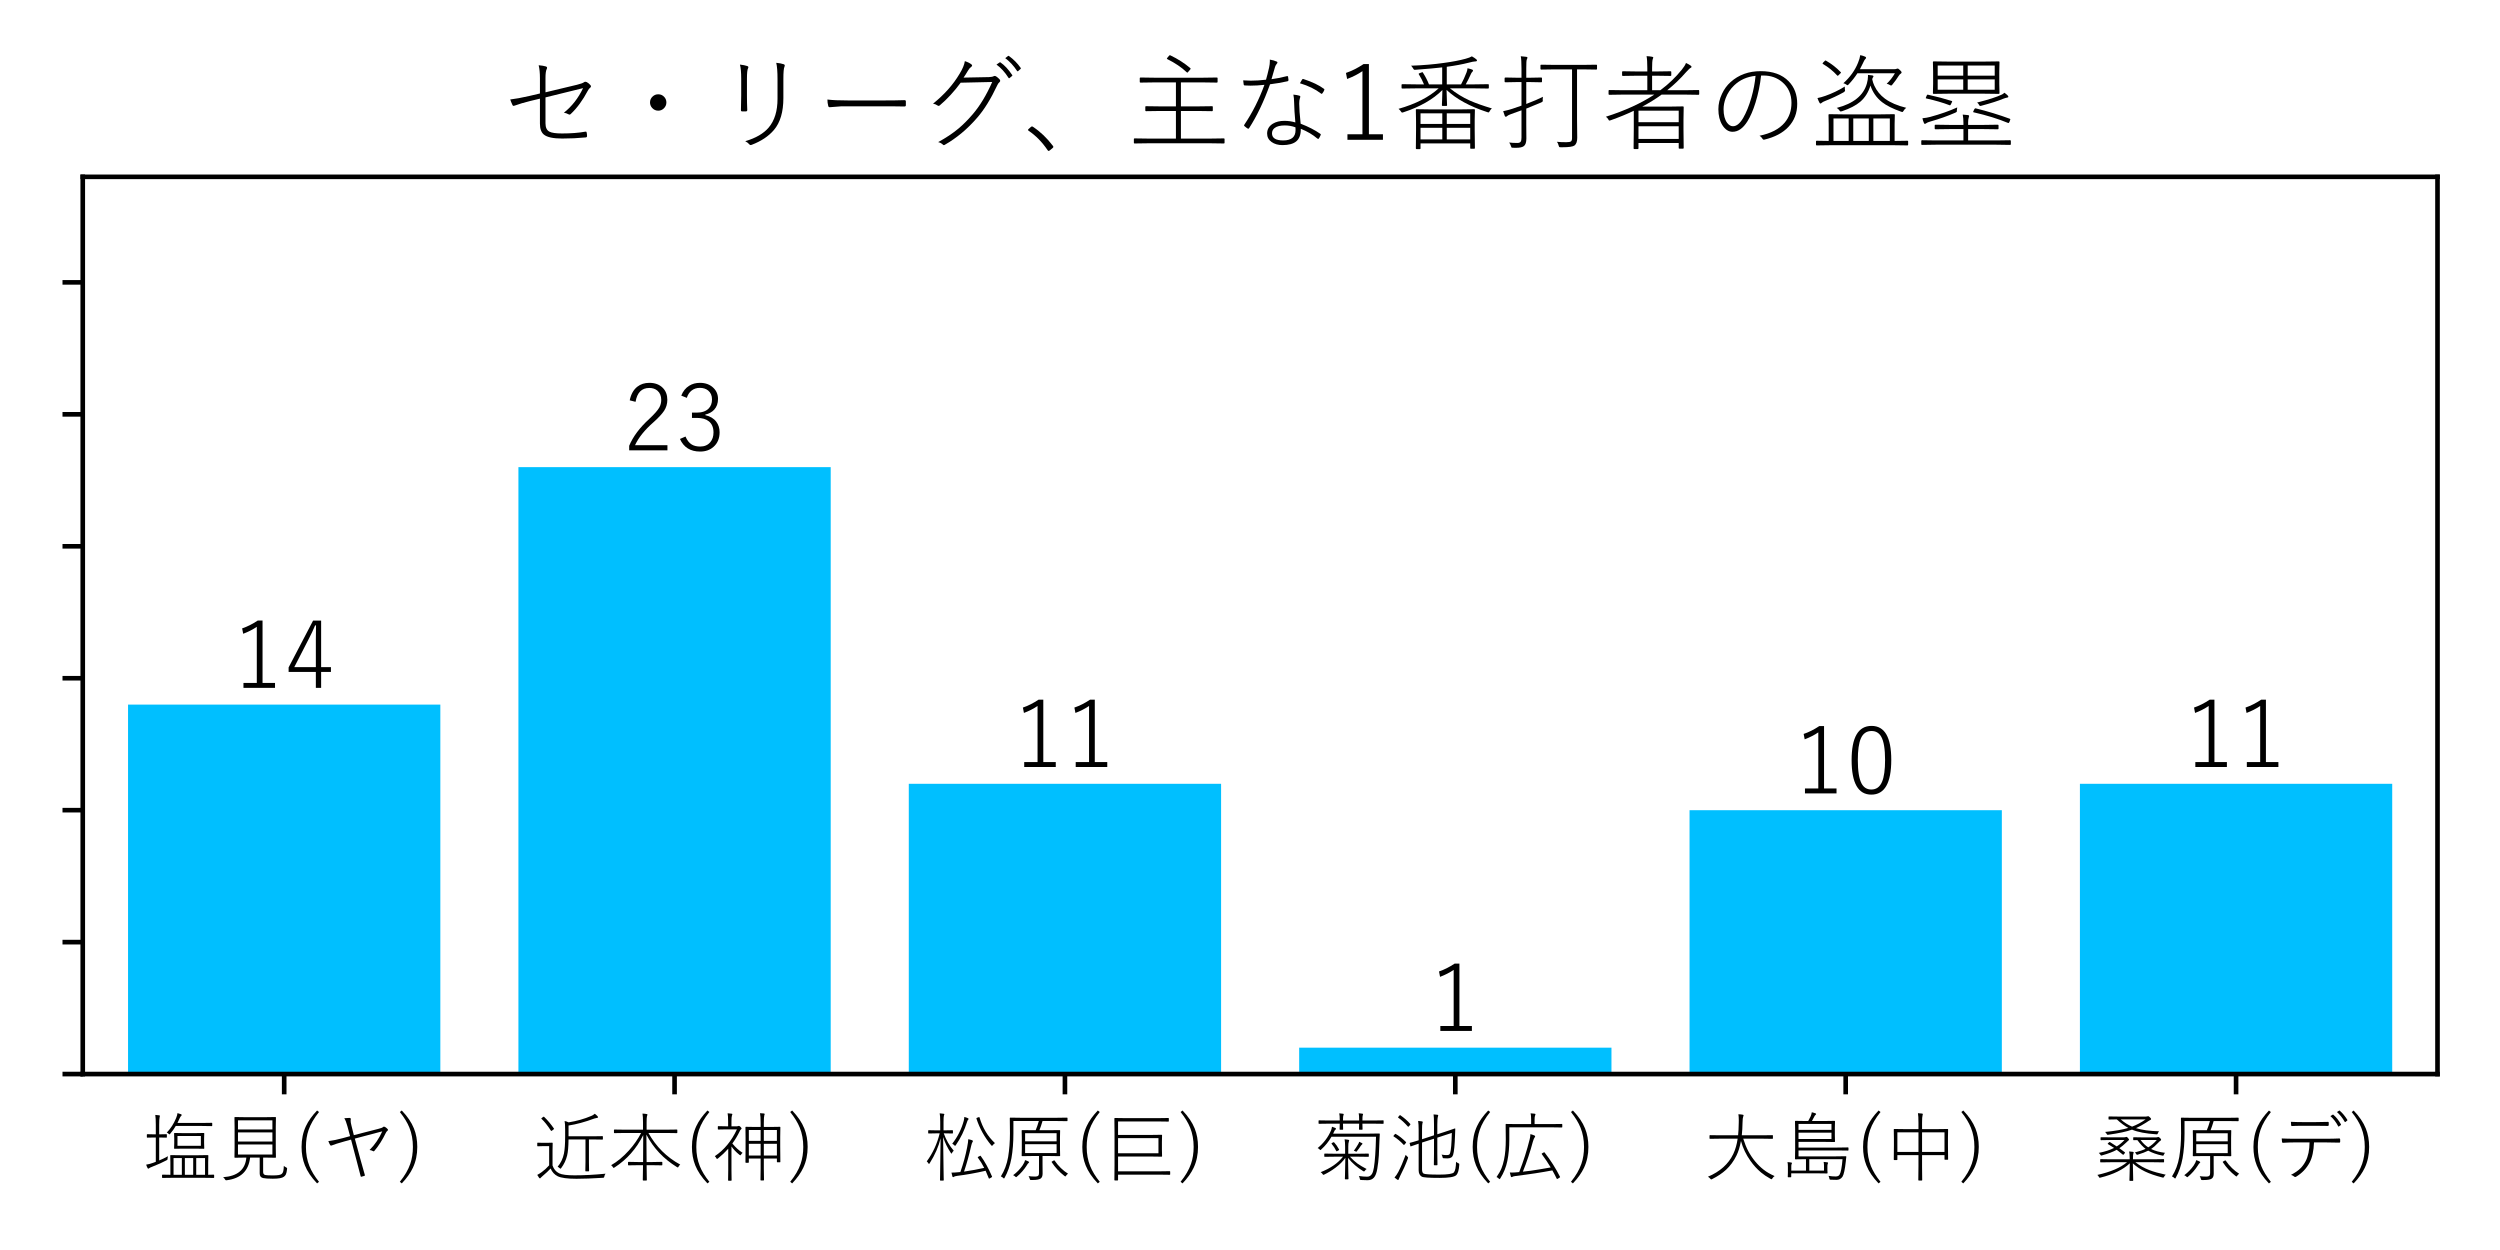 <?xml version="1.0" encoding="utf-8" standalone="no"?>
<!DOCTYPE svg PUBLIC "-//W3C//DTD SVG 1.1//EN"
  "http://www.w3.org/Graphics/SVG/1.1/DTD/svg11.dtd">
<!-- Created with matplotlib (https://matplotlib.org/) -->
<svg height="216pt" version="1.1" viewBox="0 0 432 216" width="432pt" xmlns="http://www.w3.org/2000/svg" xmlns:xlink="http://www.w3.org/1999/xlink">
 <defs>
  <style type="text/css">*{stroke-linecap:butt;stroke-linejoin:round;}</style>
 </defs>
 <g id="figure_1">
  <g id="patch_1">
   <path d="M 0 216 
L 432 216 
L 432 0 
L 0 0 
z
" style="fill:#ffffff;"/>
  </g>
  <g id="axes_1">
   <g id="patch_2">
    <path d="M 14.3 185.6 
L 421.2 185.6 
L 421.2 30.556 
L 14.3 30.556 
z
" style="fill:#ffffff;"/>
   </g>
   <g id="patch_3">
    <path clip-path="url(#p2b4c70a42f)" d="M 22.125 185.6 
L 76.091 185.6 
L 76.091 121.758 
L 22.125 121.758 
z
" style="fill:#00bfff;"/>
   </g>
   <g id="patch_4">
    <path clip-path="url(#p2b4c70a42f)" d="M 89.582 185.6 
L 143.547 185.6 
L 143.547 80.717 
L 89.582 80.717 
z
" style="fill:#00bfff;"/>
   </g>
   <g id="patch_5">
    <path clip-path="url(#p2b4c70a42f)" d="M 157.039 185.6 
L 211.004 185.6 
L 211.004 135.439 
L 157.039 135.439 
z
" style="fill:#00bfff;"/>
   </g>
   <g id="patch_6">
    <path clip-path="url(#p2b4c70a42f)" d="M 224.496 185.6 
L 278.461 185.6 
L 278.461 181.04 
L 224.496 181.04 
z
" style="fill:#00bfff;"/>
   </g>
   <g id="patch_7">
    <path clip-path="url(#p2b4c70a42f)" d="M 291.953 185.6 
L 345.918 185.6 
L 345.918 139.999 
L 291.953 139.999 
z
" style="fill:#00bfff;"/>
   </g>
   <g id="patch_8">
    <path clip-path="url(#p2b4c70a42f)" d="M 359.409 185.6 
L 413.375 185.6 
L 413.375 135.439 
L 359.409 135.439 
z
" style="fill:#00bfff;"/>
   </g>
   <g id="matplotlib.axis_1">
    <g id="xtick_1">
     <g id="line2d_1">
      <defs>
       <path d="M 0 0 
L 0 3.5 
" id="mcfbe9265ef" style="stroke:#000000;stroke-width:0.8;"/>
      </defs>
      <g>
       <use style="stroke:#000000;stroke-width:0.8;" x="49.108" xlink:href="#mcfbe9265ef" y="185.6"/>
      </g>
     </g>
     <g id="text_1">
      <!-- 塩見(ヤ) -->
      <g transform="translate(24.587 203.124)scale(0.13 -0.13)">
       <defs>
        <path d="M 17.969 50.484 
L 15.766 50.484 
L 6.781 50.297 
Q 6.062 50.297 6.062 50.984 
L 6.062 54.203 
Q 6.062 54.891 6.781 54.891 
L 15.766 54.688 
L 17.969 54.688 
L 17.969 67.188 
Q 17.969 76.312 17.281 80.516 
Q 20.016 80.375 22.469 79.984 
Q 23.438 79.828 23.438 79.203 
Q 23.438 79.109 23.047 77.484 
Q 22.469 75.297 22.469 67.391 
L 22.469 54.688 
L 23.047 54.688 
L 31.984 54.891 
Q 32.672 54.891 32.672 54.203 
L 32.672 50.984 
Q 32.672 50.297 31.984 50.297 
L 23.047 50.484 
L 22.469 50.484 
L 22.469 20.016 
Q 27.547 22.016 34.078 25.594 
Q 33.641 23.781 33.641 22.703 
Q 33.641 21.391 33.469 21.062 
Q 33.297 20.75 32.281 20.219 
Q 25.438 16.453 12.797 11.469 
Q 9.812 10.359 9.188 9.672 
Q 8.547 9.078 7.953 9.078 
Q 7.422 9.078 6.984 10.016 
Q 5.859 12.016 5.172 14.406 
Q 9.766 15.094 14.547 16.891 
Q 15.766 17.391 17.969 18.219 
z
M 37.359 0.922 
L 37.359 17.578 
L 37.156 26.422 
Q 37.156 27.094 37.844 27.094 
L 51.266 26.906 
L 73.781 26.906 
L 87.109 27.094 
Q 87.797 27.094 87.797 26.422 
L 87.594 17.578 
L 87.594 0.922 
Q 90.625 0.984 93.172 1.078 
Q 94.828 1.125 94.875 1.125 
Q 95.516 1.125 95.516 0.391 
L 95.516 -2.594 
Q 95.516 -3.266 94.875 -3.266 
L 80.609 -3.078 
L 40.766 -3.078 
L 26.953 -3.266 
Q 26.266 -3.266 26.266 -2.594 
L 26.266 0.391 
Q 26.266 1.125 26.953 1.125 
z
M 71.688 0.922 
L 83.406 0.922 
L 83.406 23.188 
L 71.688 23.188 
z
M 67.672 0.922 
L 67.672 23.188 
L 56.594 23.188 
L 56.594 0.922 
z
M 52.594 0.922 
L 52.594 23.188 
L 41.547 23.188 
L 41.547 0.922 
z
M 46.781 69.828 
L 79.203 69.828 
L 92.281 70.016 
Q 92.969 70.016 92.969 69.344 
L 92.969 66.312 
Q 92.969 65.625 92.281 65.625 
L 79.203 65.828 
L 44.484 65.828 
Q 41.609 60.844 37.156 55.516 
Q 36.422 54.641 36.078 54.641 
Q 35.688 54.641 34.859 55.516 
Q 33.984 56.547 32.562 57.031 
Q 40.375 65.141 44.969 76.312 
Q 46.625 80.422 46.781 82.906 
Q 49.312 82.328 51.469 81.453 
Q 52.391 81.062 52.391 80.328 
Q 52.391 79.781 51.609 79.156 
Q 50.688 78.422 49.359 75.438 
Q 49.312 75.297 48.047 72.562 
Q 47.359 70.953 46.781 69.828 
z
M 69.969 35.688 
L 54.688 35.688 
L 42.969 35.5 
Q 42.281 35.5 42.281 36.188 
L 42.484 43.109 
L 42.484 48.969 
L 42.281 55.812 
Q 42.281 56.5 42.969 56.5 
L 54.688 56.297 
L 69.969 56.297 
L 81.781 56.5 
Q 82.375 56.5 82.375 55.812 
L 82.172 48.969 
L 82.172 43.109 
L 82.375 36.188 
Q 82.375 35.5 81.781 35.5 
z
M 46.781 39.5 
L 77.875 39.5 
L 77.875 52.484 
L 46.781 52.484 
z
" id="YuGothic-Regular-22633"/>
        <path d="M 43.312 23.781 
Q 40.281 -2.828 12.312 -6.297 
Q 11.625 -6.391 11.375 -6.391 
Q 10.594 -6.391 9.906 -5.125 
Q 8.844 -3.125 7.328 -2.297 
Q 36.234 -0.297 38.328 23.781 
L 36.812 23.781 
L 23.188 23.578 
Q 22.516 23.578 22.516 24.266 
L 22.703 36.625 
L 22.703 64.594 
L 22.516 77 
Q 22.516 77.688 23.188 77.688 
L 36.922 77.484 
L 63.234 77.484 
L 76.953 77.688 
Q 77.641 77.688 77.641 77 
L 77.438 64.594 
L 77.438 36.625 
L 77.641 24.266 
Q 77.641 23.578 76.953 23.578 
L 63.234 23.781 
L 60.641 23.781 
L 60.641 4.688 
Q 60.641 1.219 63.625 0.594 
Q 65.766 0.094 73.641 0.094 
Q 82.812 0.094 84.969 1.812 
Q 86.766 3.031 87.453 5.953 
Q 87.984 8.25 88.141 12.797 
Q 89.406 11.531 91.156 10.797 
Q 92.531 10.109 92.531 9.375 
Q 92.531 9.125 92.438 8.5 
Q 91.891 3.609 90.875 1.469 
Q 89.984 -0.438 88.141 -1.703 
Q 84.812 -4.297 73.531 -4.297 
Q 64.594 -4.297 60.547 -3.422 
Q 56.062 -2.344 56.062 2.594 
L 56.062 23.781 
z
M 27.203 61.188 
L 72.953 61.188 
L 72.953 73.297 
L 27.203 73.297 
z
M 27.203 57.281 
L 27.203 45.125 
L 72.953 45.125 
L 72.953 57.281 
z
M 27.203 41.219 
L 27.203 27.875 
L 72.953 27.875 
L 72.953 41.219 
z
" id="YuGothic-Regular-35211"/>
        <path d="M 34.906 84.375 
Q 25.047 72.125 21.047 60.5 
Q 17.531 50.344 17.531 37.984 
Q 17.531 23.922 22.172 12.453 
Q 26.266 2.297 34.906 -8.406 
L 32.328 -10.5 
Q 20.953 1.422 16.156 13.422 
Q 11.719 24.516 11.719 37.984 
Q 11.719 53.266 17.531 65.625 
Q 22.406 76.031 32.328 86.375 
z
" id="YuGothic-Regular-40"/>
        <path d="M 37.594 52.297 
L 34.078 65.281 
Q 32.125 72.562 29.891 76.125 
Q 33.297 76.516 36.375 76.516 
Q 37.016 76.516 37.406 76.469 
Q 38.531 76.375 38.531 75.047 
Q 38.531 74.906 38.531 74.703 
Q 38.328 73.875 38.328 72.953 
Q 38.328 70.453 39.406 66.312 
L 42.578 53.609 
L 75 61.922 
Q 80.328 63.234 81.297 64.312 
Q 81.938 64.938 82.672 64.938 
Q 83.297 64.938 84.078 64.5 
Q 86.078 63.281 87.453 61.719 
Q 87.938 61.234 87.938 60.641 
Q 87.938 59.906 87.25 59.422 
Q 85.938 58.453 85.062 56.594 
Q 78.562 42.969 69.969 32.812 
Q 69.344 32.078 68.797 32.078 
Q 68.406 32.078 67.781 32.516 
Q 66.406 33.406 63.484 33.891 
Q 73.875 44.188 80.375 58.688 
L 43.891 49.031 
L 51.078 22.406 
Q 55.812 5.281 57.172 0.781 
Q 57.281 0.391 57.281 0.203 
Q 57.281 -0.344 56.5 -0.531 
Q 53.906 -1.312 52.781 -1.609 
Q 52.438 -1.703 52.25 -1.703 
Q 51.812 -1.703 51.609 -0.828 
Q 50.531 3.328 48.641 10.5 
Q 46.828 17.531 46.094 20.312 
L 38.875 47.703 
L 29.5 45.125 
Q 17.875 41.891 13.375 39.984 
Q 12.703 39.703 12.312 39.703 
Q 11.625 39.703 11.078 40.484 
Q 9.859 42.484 8.688 45.703 
Q 18.219 46.922 27.781 49.609 
z
" id="YuGothic-Regular-12516"/>
        <path d="M 6.297 86.375 
Q 17.625 74.562 22.469 62.5 
Q 26.906 51.422 26.906 37.984 
Q 26.906 22.656 21.094 10.297 
Q 16.266 -0.047 6.297 -10.5 
L 3.719 -8.406 
Q 13.578 3.766 17.578 15.438 
Q 21.094 25.641 21.094 37.984 
Q 21.094 52.047 16.453 63.531 
Q 12.406 73.578 3.719 84.375 
z
" id="YuGothic-Regular-41"/>
       </defs>
       <use xlink:href="#YuGothic-Regular-22633"/>
       <use x="100" xlink:href="#YuGothic-Regular-35211"/>
       <use x="200" xlink:href="#YuGothic-Regular-40"/>
       <use x="238.623" xlink:href="#YuGothic-Regular-12516"/>
       <use x="338.623" xlink:href="#YuGothic-Regular-41"/>
      </g>
     </g>
    </g>
    <g id="xtick_2">
     <g id="line2d_2">
      <g>
       <use style="stroke:#000000;stroke-width:0.8;" x="116.565" xlink:href="#mcfbe9265ef" y="185.6"/>
      </g>
     </g>
     <g id="text_2">
      <!-- 近本(神) -->
      <g transform="translate(92.043 203.124)scale(0.13 -0.13)">
       <defs>
        <path d="M 70.219 47.906 
L 47.703 47.906 
Q 47.516 33.344 45.797 26.422 
Q 43.562 17.391 37.984 9.906 
Q 37.406 8.984 37.016 8.984 
Q 36.672 8.984 35.797 9.812 
Q 34.766 10.797 33.203 11.625 
Q 39.547 19.141 41.609 29.203 
Q 43.172 37.062 43.172 51.703 
L 43.172 60.688 
Q 43.172 68.891 42.484 72.406 
Q 44.969 72.016 47.797 70.609 
Q 64.203 73.297 77.781 79.109 
Q 80.516 80.172 82.562 82.078 
Q 84.766 80.422 86.375 78.609 
Q 86.922 77.984 86.922 77.391 
Q 86.922 76.766 85.797 76.609 
Q 82.766 76.078 82.172 75.781 
Q 63.234 68.75 47.703 66.406 
L 47.703 52.094 
L 79.891 52.094 
L 92.672 52.297 
Q 93.359 52.297 93.359 51.609 
L 93.359 48.391 
Q 93.359 47.703 92.672 47.703 
L 79.891 47.906 
L 74.812 47.906 
L 74.812 17.828 
L 75 6.203 
Q 75 5.516 74.266 5.516 
L 70.703 5.516 
Q 70.016 5.516 70.016 6.203 
L 70.219 17.828 
z
M 96.875 2.391 
Q 95.609 0.828 95.312 -1.219 
Q 95.062 -2.547 94.781 -2.781 
Q 94.531 -3.031 93.406 -3.078 
Q 72.125 -4.391 58.203 -4.391 
Q 40.141 -4.391 33.203 -0.984 
Q 26.906 2.203 23.875 9.281 
Q 20.062 5.078 12.984 -0.922 
Q 10.938 -2.641 10.797 -2.938 
Q 10.406 -3.812 9.719 -3.812 
Q 9.188 -3.812 8.594 -3.125 
Q 7.719 -2 6.109 0.781 
Q 9.672 2.688 12.312 4.688 
Q 17.531 8.547 21.922 13.484 
L 21.922 39.016 
L 13.719 39.016 
L 6.781 38.812 
Q 6.109 38.812 6.109 39.5 
L 6.109 42.922 
Q 6.109 43.609 6.781 43.609 
L 13.719 43.406 
L 18.797 43.406 
L 25.875 43.609 
Q 26.609 43.609 26.609 42.922 
L 26.422 33.594 
L 26.422 13.281 
Q 28.953 5.953 35.203 2.875 
Q 40.766 0.203 55.609 0.203 
Q 75.141 0.203 96.875 2.391 
z
M 15.281 77.875 
Q 22.406 71.047 28.328 62.312 
Q 28.469 62.062 28.469 61.922 
Q 28.469 61.672 27.484 60.984 
L 26.078 59.906 
Q 25.047 59.125 24.812 59.125 
Q 24.562 59.125 24.266 59.625 
Q 17.391 70.172 11.766 75.297 
Q 11.422 75.594 11.422 75.781 
Q 11.422 75.984 12.5 76.703 
L 13.766 77.688 
Q 14.547 78.219 14.75 78.219 
Q 14.938 78.219 15.281 77.875 
z
" id="YuGothic-Regular-36817"/>
        <path d="M 46.688 60.891 
L 46.688 70.406 
Q 46.688 78.562 46 82.281 
Q 49.312 82.125 51.469 81.688 
Q 52.594 81.5 52.594 81 
Q 52.594 80.516 52.344 79.891 
Q 52.047 79.156 51.953 78.906 
Q 51.469 77.047 51.469 70.516 
L 51.469 60.891 
L 77.984 60.891 
L 91.547 61.078 
Q 92.281 61.078 92.281 60.406 
L 92.281 56.984 
Q 92.281 56.297 91.547 56.297 
L 77.984 56.5 
L 53.859 56.5 
Q 69.281 29.047 96.141 14.5 
Q 94.672 13.188 93.953 11.812 
Q 93.406 10.641 92.969 10.641 
Q 92.672 10.641 91.656 11.234 
Q 64.844 27.828 51.172 54.391 
Q 51.469 18.016 51.469 17.875 
L 59.078 17.875 
L 71.688 18.109 
Q 72.359 18.109 72.359 17.391 
L 72.359 14.203 
Q 72.359 13.484 71.688 13.484 
L 59.078 13.672 
L 51.469 13.672 
Q 51.766 -3.469 51.766 -6 
Q 51.766 -6.688 51.078 -6.688 
L 47.078 -6.688 
Q 46.391 -6.688 46.391 -6 
Q 46.391 -5.719 46.438 -2.938 
Q 46.625 5.766 46.688 13.672 
L 39.984 13.672 
L 27.484 13.484 
Q 26.766 13.484 26.766 14.203 
L 26.766 17.391 
Q 26.766 18.109 27.484 18.109 
L 39.984 17.875 
L 46.781 17.875 
L 46.969 53.719 
Q 33.406 26.516 8.891 10.688 
Q 7.953 10.062 7.672 10.062 
Q 7.234 10.062 6.594 11.188 
Q 5.672 12.75 4.297 13.672 
Q 16.609 20.703 27.938 33.25 
Q 37.844 44.234 44.188 56.5 
L 22.266 56.5 
L 8.797 56.297 
Q 8.062 56.297 8.062 56.984 
L 8.062 60.406 
Q 8.062 61.078 8.797 61.078 
L 22.266 60.891 
z
" id="YuGothic-Regular-26412"/>
        <path d="M 64.406 22.516 
L 48.734 22.516 
L 48.734 17.625 
Q 48.734 16.891 47.906 16.891 
L 44.922 16.891 
Q 44.234 16.891 44.234 17.625 
L 44.391 38.281 
L 44.391 49.609 
L 44.234 64.016 
Q 44.234 64.703 44.922 64.703 
L 57.719 64.5 
L 64.406 64.5 
L 64.406 69.672 
Q 64.406 78.906 63.578 82.812 
Q 65.766 82.812 68.797 82.422 
Q 69.828 82.172 69.828 81.594 
Q 69.828 81.25 69.281 79.891 
Q 68.656 78.078 68.656 69.922 
L 68.656 64.5 
L 77.094 64.5 
L 89.891 64.703 
Q 90.625 64.703 90.625 64.016 
L 90.438 51.125 
L 90.438 38.672 
L 90.625 18.219 
Q 90.625 17.531 89.984 17.531 
L 86.719 17.531 
Q 86.031 17.531 86.031 18.219 
L 86.031 22.516 
L 68.656 22.516 
L 68.656 9.125 
L 68.891 -5.906 
Q 68.891 -6.594 68.172 -6.594 
L 64.891 -6.594 
Q 64.203 -6.594 64.203 -5.906 
L 64.406 8.984 
z
M 64.406 46 
L 64.406 60.5 
L 48.734 60.5 
L 48.734 46 
z
M 68.656 46 
L 86.031 46 
L 86.031 60.5 
L 68.656 60.5 
z
M 64.406 42.094 
L 48.734 42.094 
L 48.734 26.516 
L 64.406 26.516 
z
M 68.656 42.094 
L 68.656 26.516 
L 86.031 26.516 
L 86.031 42.094 
z
M 25.641 38.578 
L 25.641 6.984 
L 25.828 -6.297 
Q 25.828 -6.938 25.094 -6.938 
L 21.828 -6.938 
Q 21.141 -6.938 21.141 -6.297 
L 21.344 6.984 
L 21.344 35.594 
Q 15.234 28.719 7.719 22.656 
Q 6.891 21.969 6.5 21.969 
Q 6.109 21.969 5.609 22.859 
Q 4.938 24.266 3.516 25.688 
Q 22.078 38.031 32.906 61.281 
L 18.109 61.281 
L 8.203 61.078 
Q 7.516 61.078 7.516 61.766 
L 7.516 64.891 
Q 7.516 65.578 8.203 65.578 
L 18.109 65.375 
L 21.188 65.375 
L 21.188 71.688 
Q 21.188 79.547 20.516 82.672 
Q 22.219 82.562 25.734 82.172 
Q 26.859 82.031 26.859 81.391 
Q 26.859 80.859 26.219 79.5 
Q 25.641 77.984 25.641 71.781 
L 25.641 65.375 
L 33.016 65.375 
Q 34.078 65.375 34.719 65.672 
Q 35.25 65.969 35.5 65.969 
Q 36.281 65.969 37.797 64.453 
Q 39.109 63.031 39.109 62.453 
Q 39.109 61.812 38.281 61.281 
Q 37.359 60.547 36.578 58.797 
Q 32.422 50.141 26.812 42.484 
Q 33.109 34.812 40.438 30.078 
Q 39.453 29.391 38.234 27.594 
Q 37.703 26.812 37.312 26.812 
Q 36.969 26.812 36.234 27.484 
Q 29.547 32.859 25.641 38.578 
z
" id="YuGothic-Regular-31070"/>
       </defs>
       <use xlink:href="#YuGothic-Regular-36817"/>
       <use x="100" xlink:href="#YuGothic-Regular-26412"/>
       <use x="200" xlink:href="#YuGothic-Regular-40"/>
       <use x="238.623" xlink:href="#YuGothic-Regular-31070"/>
       <use x="338.623" xlink:href="#YuGothic-Regular-41"/>
      </g>
     </g>
    </g>
    <g id="xtick_3">
     <g id="line2d_3">
      <g>
       <use style="stroke:#000000;stroke-width:0.8;" x="184.022" xlink:href="#mcfbe9265ef" y="185.6"/>
      </g>
     </g>
     <g id="text_3">
      <!-- 松原(巨) -->
      <g transform="translate(159.5 203.124)scale(0.13 -0.13)">
       <defs>
        <path d="M 22.859 60.016 
L 22.859 71.297 
Q 22.859 79.438 22.125 82.625 
Q 25.391 82.422 27.25 82.078 
Q 28.375 81.938 28.375 81.297 
Q 28.375 80.906 27.734 79.5 
Q 27.25 78.125 27.25 71.391 
L 27.25 60.016 
L 29.109 60.016 
L 39.016 60.203 
Q 39.75 60.203 39.75 59.422 
L 39.75 56.5 
Q 39.75 55.812 39.016 55.812 
L 29.109 56 
L 27.547 56 
Q 32.234 42.828 40.828 32.906 
Q 39.203 31.5 38.531 29.984 
Q 38.094 29 37.844 29 
Q 37.594 29 37.016 29.891 
Q 30.219 40.141 26.703 51.125 
Q 26.859 30.953 27.25 9.328 
Q 27.344 4.25 27.438 -2.594 
Q 27.547 -5.812 27.547 -6.109 
Q 27.547 -6.781 26.812 -6.781 
L 23.25 -6.781 
Q 22.562 -6.781 22.562 -6.109 
Q 22.562 -6 22.703 2.25 
Q 23.188 27.094 23.344 49.516 
Q 19.438 33.016 8.844 16.312 
Q 8.25 15.328 7.906 15.328 
Q 7.625 15.328 7.031 16.312 
Q 6.25 17.672 4.938 18.703 
Q 17.188 35.5 22.125 56 
L 17.328 56 
L 7.516 55.812 
Q 6.844 55.812 6.844 56.5 
L 6.844 59.422 
Q 6.844 60.203 7.516 60.203 
L 17.328 60.016 
z
M 83.203 6.297 
Q 63.422 1.703 45.516 -0.484 
Q 42.234 -0.922 41.219 -1.609 
Q 40.484 -2.203 39.984 -2.203 
Q 39.359 -2.203 39.016 -1.219 
Q 38.922 -0.781 37.797 3.812 
Q 42.438 3.812 48.734 4.5 
L 49.609 4.594 
Q 55.562 21.438 58.594 37.203 
Q 60.109 44.875 60.109 48.188 
Q 62.5 47.797 65.094 46.922 
Q 66.312 46.391 66.312 45.797 
Q 66.312 45.172 65.766 44.484 
Q 64.797 43.016 64.016 39.5 
Q 59.906 21.141 54.5 5.172 
Q 68.891 7.281 81.297 10.109 
Q 77.781 17.188 72.906 23.688 
Q 72.703 24.031 72.703 24.172 
Q 72.703 24.469 73.828 25.094 
L 75.203 25.781 
Q 76.078 26.312 76.219 26.312 
Q 76.422 26.312 76.703 25.922 
Q 84.672 15.094 91.656 -1.219 
Q 91.797 -1.516 91.797 -1.703 
Q 91.797 -2.047 90.719 -2.688 
L 89.109 -3.609 
Q 87.938 -4.25 87.797 -4.25 
Q 87.594 -4.25 87.406 -3.766 
Q 85.359 1.609 83.203 6.297 
z
M 38.812 42.188 
Q 49.562 55.953 54.109 72.609 
Q 54.828 75.531 54.828 77.781 
Q 57.516 77.203 59.328 76.312 
Q 60.547 75.781 60.547 75.203 
Q 60.547 74.609 59.906 74.031 
Q 59.031 73.094 58.641 71.578 
Q 53.266 54.25 43.609 40.375 
Q 42.875 39.359 42.531 39.359 
Q 42.281 39.359 41.406 40.281 
Q 40.281 41.547 38.812 42.188 
z
M 95.609 43.016 
Q 94 42.047 92.719 40.281 
Q 91.938 39.312 91.656 39.312 
Q 91.359 39.312 90.625 40.188 
Q 77.203 56.297 71 75.594 
Q 70.953 75.875 70.953 75.984 
Q 70.953 76.375 72.016 76.812 
L 73.641 77.391 
Q 74.359 77.688 74.609 77.688 
Q 74.953 77.688 75.094 77.094 
Q 81.344 56.203 95.609 43.016 
z
" id="YuGothic-Regular-26494"/>
        <path d="M 54.734 60.203 
L 68.016 60.203 
L 81.547 60.297 
Q 82.234 60.297 82.234 59.719 
L 82.031 50.094 
L 82.031 35.984 
L 82.234 26.375 
Q 82.234 25.688 81.547 25.688 
L 68.016 25.875 
L 58.844 25.875 
L 58.844 14.797 
L 58.938 2.594 
Q 58.938 -2 56.547 -3.906 
Q 53.906 -6 45.656 -6 
Q 45.125 -6 43.797 -6 
Q 42.625 -6 42.328 -5.719 
Q 42.094 -5.469 41.797 -4.297 
Q 41.453 -2.734 40.281 -0.875 
Q 44.438 -1.422 48.922 -1.422 
Q 52.25 -1.422 53.328 -0.094 
Q 54.156 0.875 54.156 3.328 
L 54.156 25.875 
L 45.219 25.875 
L 31.781 25.688 
Q 31.109 25.688 31.109 26.375 
L 31.297 35.984 
L 31.297 50.094 
L 31.109 59.719 
Q 31.109 60.297 31.781 60.297 
L 45.219 60.203 
L 49.75 60.203 
Q 51.906 65.281 53.953 72.406 
L 20.125 72.406 
L 20.125 56 
Q 20.125 37.891 17.531 23 
Q 14.797 8.406 8.406 -3.078 
Q 7.859 -4.109 7.625 -4.109 
Q 7.422 -4.109 6.641 -3.328 
Q 5.125 -1.812 3.422 -1.219 
Q 10.641 10.156 13.141 24.703 
Q 15.531 39.547 15.531 56.109 
L 15.328 76.125 
Q 15.328 76.906 16.016 76.906 
L 30.172 76.703 
L 77.344 76.703 
L 91.312 76.906 
Q 92.047 76.906 92.047 76.125 
L 92.047 72.906 
Q 92.047 72.219 91.312 72.219 
L 77.25 72.406 
L 58.844 72.406 
Q 56.688 65.094 54.734 60.203 
z
M 35.688 29.781 
L 77.547 29.781 
L 77.547 41.609 
L 35.688 41.609 
z
M 35.688 45.406 
L 77.547 45.406 
L 77.547 56.203 
L 35.688 56.203 
z
M 92.719 2.391 
Q 91.109 1.125 90.047 -0.391 
Q 89.406 -1.312 89.109 -1.312 
Q 88.875 -1.312 87.938 -0.594 
Q 77.734 7.328 71.094 17.578 
Q 70.906 17.922 70.906 18.062 
Q 70.906 18.453 72.125 19 
L 73.531 19.828 
Q 74.219 20.172 74.422 20.172 
Q 74.609 20.172 74.906 19.781 
Q 82.625 8.641 92.719 2.391 
z
M 19.734 0.391 
Q 27.156 5.859 32.328 13.375 
Q 34.906 17.141 35.594 20.406 
Q 38.422 19.625 40.141 18.609 
Q 41.016 18.062 41.016 17.672 
Q 41.016 17.188 40.047 16.406 
Q 39.156 15.719 38.031 13.672 
Q 32.328 4.688 24.812 -1.516 
Q 23.969 -2.297 23.688 -2.297 
Q 23.391 -2.297 22.516 -1.422 
Q 21.391 -0.25 19.734 0.391 
z
" id="YuGothic-Regular-21407"/>
        <path d="M 20.609 53.906 
L 63.812 53.906 
L 78.516 54.109 
Q 79.109 54.109 79.109 53.422 
L 78.906 44.484 
L 78.906 34.719 
L 79.109 25.781 
Q 79.109 25 78.516 25 
L 63.812 25.203 
L 20.609 25.203 
L 20.609 5.516 
L 75 5.516 
L 89.203 5.719 
Q 89.891 5.719 89.891 5.031 
L 89.891 1.609 
Q 89.891 0.922 89.203 0.922 
L 75 1.125 
L 20.609 1.125 
L 20.609 -5.906 
Q 20.609 -6.594 19.922 -6.594 
L 16.406 -6.594 
Q 15.719 -6.594 15.719 -5.906 
L 15.922 13.625 
L 15.922 56.297 
L 15.719 75.688 
Q 15.719 76.422 16.406 76.422 
L 30.719 76.219 
L 73.188 76.219 
L 87.406 76.422 
Q 88.094 76.422 88.094 75.734 
L 88.094 72.312 
Q 88.094 71.625 87.406 71.625 
L 73.188 71.828 
L 20.609 71.828 
z
M 20.609 49.609 
L 20.609 29.5 
L 74.312 29.5 
L 74.312 49.609 
z
" id="YuGothic-Regular-24040"/>
       </defs>
       <use xlink:href="#YuGothic-Regular-26494"/>
       <use x="100" xlink:href="#YuGothic-Regular-21407"/>
       <use x="200" xlink:href="#YuGothic-Regular-40"/>
       <use x="238.623" xlink:href="#YuGothic-Regular-24040"/>
       <use x="338.623" xlink:href="#YuGothic-Regular-41"/>
      </g>
     </g>
    </g>
    <g id="xtick_4">
     <g id="line2d_4">
      <g>
       <use style="stroke:#000000;stroke-width:0.8;" x="251.478" xlink:href="#mcfbe9265ef" y="185.6"/>
      </g>
     </g>
     <g id="text_4">
      <!-- 菊池(広) -->
      <g transform="translate(226.957 203.124)scale(0.13 -0.13)">
       <defs>
        <path d="M 46.047 23.391 
Q 46.094 15.047 46.391 4.203 
Q 46.625 -4.25 46.625 -4.391 
Q 46.625 -5.078 45.953 -5.078 
L 42.531 -5.078 
Q 41.844 -5.078 41.844 -4.391 
Q 41.844 -3.859 42 0.641 
Q 42.391 14.156 42.438 23.484 
Q 37.938 16.797 29.156 10.203 
Q 22.172 4.984 14.453 1.266 
Q 13.484 0.828 13.188 0.828 
Q 12.797 0.828 12.062 2.094 
Q 11.328 3.266 9.625 4.391 
Q 29.297 12.109 39.359 25 
L 29.047 25 
L 15.141 24.812 
Q 14.453 24.812 14.453 25.484 
L 14.453 28.422 
Q 14.453 29.109 15.141 29.109 
L 29.047 28.906 
L 42.141 28.906 
L 42.141 38.422 
Q 42.141 44.484 41.453 48.094 
Q 44.281 47.953 46.234 47.516 
Q 47.562 47.219 47.562 46.625 
Q 47.562 46.234 47.078 45.016 
Q 46.344 43.172 46.344 38.422 
L 46.344 28.906 
L 58.938 28.906 
L 72.953 29.109 
Q 73.641 29.109 73.641 28.328 
L 73.641 25.484 
Q 73.641 24.812 72.953 24.812 
L 58.938 25 
L 48.531 25 
Q 53.906 19.234 58.734 15.719 
Q 63.281 12.5 70.75 8.594 
Q 69.391 7.766 68.453 6.391 
Q 67.672 5.328 67.234 5.328 
Q 66.938 5.328 66.109 5.812 
Q 54 13.188 46.047 23.391 
z
M 26.219 55.609 
L 73.188 55.609 
L 87.453 55.812 
Q 88.234 55.812 88.234 55.031 
Q 87.938 52.094 87.75 45.906 
Q 87.203 30.562 86.969 26.656 
Q 86.328 17.188 84.906 8.891 
Q 83.547 0.734 80.469 -2.781 
Q 77.344 -6.297 71.922 -6.297 
Q 67.875 -6.297 63.531 -6 
Q 62.359 -5.906 62.062 -5.609 
Q 61.812 -5.328 61.625 -4.109 
Q 61.281 -2.156 60.406 -0.688 
Q 66.75 -1.609 71.438 -1.609 
Q 75.734 -1.609 77.984 2.344 
Q 79.547 5.125 80.422 10.594 
Q 82.562 23.484 83.203 51.516 
L 24.031 51.516 
Q 18.5 41.891 10.406 34.625 
Q 9.625 33.797 9.281 33.797 
Q 8.938 33.797 8.109 34.719 
Q 7.125 35.844 5.609 36.422 
Q 17.719 46.344 23.531 60.109 
Q 24.266 62.109 24.703 64.797 
Q 27.391 64.016 29.047 63.234 
Q 30.031 62.641 30.031 62.109 
Q 30.031 61.422 29.344 61.031 
Q 28.219 60.203 27.641 58.594 
Q 27.25 57.672 26.219 55.609 
z
M 35.016 73.094 
Q 35.016 80.031 34.328 82.625 
Q 36.812 82.469 39.312 82.078 
Q 40.328 81.938 40.328 81.297 
Q 40.328 80.672 39.938 79.984 
Q 39.312 78.953 39.312 73.094 
L 60.797 73.094 
Q 60.797 80.078 60.203 82.719 
Q 62.594 82.562 65.141 82.172 
Q 66.016 82.031 66.016 81.297 
Q 66.016 80.766 65.625 80.078 
Q 65.141 79.25 65.141 73.094 
L 79.391 73.094 
L 92.719 73.297 
Q 93.312 73.297 93.312 72.609 
L 93.312 69.391 
Q 93.312 68.703 92.719 68.703 
L 79.391 68.891 
L 65.141 68.891 
L 65.328 61.469 
Q 65.328 60.797 64.594 60.797 
L 61.328 60.797 
Q 60.594 60.797 60.594 61.469 
L 60.797 68.891 
L 39.312 68.891 
L 39.5 61.469 
Q 39.5 60.797 38.812 60.797 
L 35.5 60.797 
Q 34.812 60.797 34.812 61.469 
L 35.016 68.891 
L 20.703 68.891 
L 7.516 68.703 
Q 6.844 68.703 6.844 69.391 
L 6.844 72.609 
Q 6.844 73.297 7.516 73.297 
L 20.703 73.094 
z
M 53.719 32.812 
Q 56.781 36.859 59.719 42 
Q 60.547 43.359 60.797 44.828 
Q 63.141 43.891 64.406 43.109 
Q 65.234 42.625 65.234 42.188 
Q 65.234 41.75 64.547 41.219 
Q 63.766 40.625 63.031 39.5 
Q 60.844 36.031 57.906 32.422 
Q 57.281 31.547 56.938 31.547 
Q 56.641 31.547 55.719 32.125 
Q 54.938 32.625 53.719 32.812 
z
M 27.641 43.891 
Q 31.109 40.141 34.031 34.719 
Q 34.188 34.375 34.188 34.234 
Q 34.188 33.891 33.406 33.406 
L 32.031 32.625 
Q 31.109 32.078 30.859 32.078 
Q 30.609 32.078 30.328 32.625 
Q 27.781 37.938 24.219 42.094 
Q 24.031 42.328 24.031 42.484 
Q 24.031 42.875 24.906 43.312 
L 26.219 44 
Q 26.812 44.281 27 44.281 
Q 27.203 44.281 27.641 43.891 
z
" id="YuGothic-Regular-33738"/>
        <path d="M 60.297 53.422 
L 60.297 67.188 
Q 60.297 78.078 59.719 81.203 
Q 62.156 81.062 64.797 80.719 
Q 65.922 80.516 65.922 79.984 
Q 65.922 79.547 65.531 78.328 
Q 64.703 75.875 64.703 67.484 
L 64.703 54.781 
L 75 58.109 
Q 80.469 59.859 85.109 61.531 
Q 87.75 62.5 87.891 62.5 
Q 88.578 62.5 88.578 62.016 
Q 88.484 59.469 88.281 53.906 
Q 87.641 33.734 85.688 27.391 
Q 84.281 22.703 78.172 22.703 
Q 75 22.703 73.188 22.906 
Q 72.172 23.047 71.969 23.344 
Q 71.828 23.578 71.578 24.703 
Q 71.297 26.375 70.312 27.781 
Q 74.219 27.094 76.812 27.094 
Q 79.5 27.094 80.422 27.734 
Q 81.25 28.328 81.781 30.078 
Q 83.547 35.547 83.984 56.594 
L 64.703 50.297 
L 64.703 29.594 
L 64.891 14.312 
Q 64.891 13.625 64.203 13.625 
L 60.797 13.625 
Q 60.109 13.625 60.109 14.312 
L 60.297 29.594 
L 60.297 48.875 
L 44.391 43.797 
L 44.391 8.109 
Q 44.391 3.766 46.391 2.594 
Q 48.531 1.172 67.188 1.172 
Q 84.125 1.172 86.719 4.109 
Q 89.359 7.172 89.594 18.219 
Q 90.766 17.047 92.484 16.406 
Q 93.609 15.922 93.75 15.625 
Q 93.891 15.375 93.891 14.312 
Q 93.266 3.719 89.797 0.391 
Q 86.031 -3.219 67.578 -3.219 
Q 46.828 -3.219 44 -1.516 
Q 39.891 0.922 39.891 6.984 
L 39.891 42.281 
Q 32.328 39.844 29.688 38.766 
Q 29.344 38.672 29.203 38.672 
Q 28.953 38.672 28.812 39.312 
L 27.984 42.672 
Q 27.938 42.969 27.938 43.062 
Q 27.938 43.406 28.469 43.5 
Q 31.109 44.047 39.891 46.781 
L 39.891 60.594 
Q 39.891 67.969 39.203 72.516 
Q 42.141 72.359 44.281 71.922 
Q 45.406 71.625 45.406 71 
Q 45.406 70.656 44.922 69.391 
Q 44.391 67.875 44.391 60.797 
L 44.391 48.188 
z
M 7.812 -2.688 
Q 10.547 0.391 12.797 4.594 
Q 17.672 13.969 22.609 27.391 
Q 23.531 26.312 24.812 25.203 
Q 25.875 24.219 25.875 23.734 
Q 25.875 23.391 25.594 22.609 
Q 21.297 10.891 15.375 -0.484 
Q 13.625 -4 13.375 -5.031 
Q 13.234 -6 12.5 -6 
Q 12.109 -6 11.281 -5.422 
Q 9.859 -4.438 7.812 -2.688 
z
M 15.672 79.984 
Q 23.188 74.812 28.656 68.609 
Q 29 68.266 29 68.062 
Q 29 67.828 28.516 67.188 
L 27.094 65.578 
Q 26.422 64.75 26.031 64.75 
Q 25.781 64.75 25.484 65.141 
Q 19.234 72.312 12.797 76.812 
Q 12.453 77 12.453 77.203 
Q 12.453 77.391 13.094 78.219 
L 14.203 79.5 
Q 14.844 80.281 15.188 80.281 
Q 15.375 80.281 15.672 79.984 
z
M 9.469 55.172 
Q 15.969 51.516 23 44.484 
Q 23.297 44.188 23.297 44.047 
Q 23.297 43.844 22.609 42.922 
L 21.391 41.406 
Q 20.703 40.531 20.406 40.531 
Q 20.219 40.531 19.969 40.766 
Q 13.875 47.406 6.688 51.906 
Q 6.297 52.156 6.297 52.344 
Q 6.297 52.547 6.891 53.328 
L 8.203 54.781 
Q 8.688 55.375 8.938 55.375 
Q 9.078 55.375 9.469 55.172 
z
" id="YuGothic-Regular-27744"/>
        <path d="M 79 6.781 
Q 57.766 2.688 29.984 -0.688 
Q 26.766 -1.125 25.875 -1.812 
Q 25.344 -2.203 24.812 -2.203 
Q 24.219 -2.203 23.781 -1.219 
Q 23.047 0.922 22.469 4 
Q 23.922 3.906 25.438 3.906 
Q 28.812 3.906 33.5 4.391 
L 34.969 4.594 
Q 43.453 26.266 48.875 48.188 
Q 49.656 51.125 49.812 54.984 
Q 52.938 54.156 55.078 53.219 
Q 56.109 52.734 56.109 51.906 
Q 56.109 51.312 55.516 50.688 
Q 54.438 49.469 53.078 44.922 
Q 47.75 24.812 39.797 5.078 
Q 49.75 6.062 61.188 8.016 
Q 71.578 9.625 76.812 10.688 
Q 71.344 19.828 64.984 28.328 
Q 64.703 28.656 64.703 28.812 
Q 64.703 29.047 65.766 29.688 
L 67.094 30.422 
Q 68.016 30.906 68.219 30.906 
Q 68.406 30.906 68.703 30.516 
Q 80.859 14.891 89.109 -1.609 
Q 89.266 -1.953 89.266 -2.094 
Q 89.266 -2.484 88.188 -3.078 
L 86.578 -4.109 
Q 85.641 -4.734 85.297 -4.734 
Q 85.016 -4.734 84.766 -4.203 
Q 81.688 2.156 79 6.781 
z
M 50.781 68.312 
L 50.781 74.422 
Q 50.781 79.828 50.094 82.625 
Q 52.641 82.469 55.469 82.125 
Q 56.594 81.938 56.594 81.297 
Q 56.594 80.906 56 79.5 
Q 55.375 78.172 55.375 74.516 
L 55.375 68.312 
L 77.391 68.312 
L 91.453 68.5 
Q 92.188 68.5 92.188 67.828 
L 92.188 64.5 
Q 92.188 63.812 91.453 63.812 
L 77.391 64.016 
L 21.781 64.016 
L 21.781 47.797 
Q 21.781 32.031 19.188 19.438 
Q 16.703 7.078 9.766 -3.906 
Q 9.125 -4.938 8.891 -4.938 
Q 8.641 -4.938 7.766 -4.109 
Q 6.297 -2.594 4.781 -2.094 
Q 9.188 4.156 11.422 9.672 
Q 13.375 14.406 14.797 21.188 
Q 17.094 31.781 17.094 48.188 
L 16.891 67.828 
Q 16.891 68.5 17.578 68.5 
L 31.891 68.312 
z
" id="YuGothic-Regular-24195"/>
       </defs>
       <use xlink:href="#YuGothic-Regular-33738"/>
       <use x="100" xlink:href="#YuGothic-Regular-27744"/>
       <use x="200" xlink:href="#YuGothic-Regular-40"/>
       <use x="238.623" xlink:href="#YuGothic-Regular-24195"/>
       <use x="338.623" xlink:href="#YuGothic-Regular-41"/>
      </g>
     </g>
    </g>
    <g id="xtick_5">
     <g id="line2d_5">
      <g>
       <use style="stroke:#000000;stroke-width:0.8;" x="318.935" xlink:href="#mcfbe9265ef" y="185.6"/>
      </g>
     </g>
     <g id="text_5">
      <!-- 大島(中) -->
      <g transform="translate(294.414 203.124)scale(0.13 -0.13)">
       <defs>
        <path d="M 52.438 48.922 
Q 55.422 39.453 59.125 32.422 
Q 67.141 17.438 79.641 7.625 
Q 85.547 3.031 94.141 -0.781 
Q 92.391 -1.906 91.219 -3.812 
Q 90.484 -5.031 90.094 -5.031 
Q 89.797 -5.031 88.812 -4.5 
Q 81.109 -0.203 76.125 4 
Q 68.062 10.844 62.109 19.344 
Q 53.266 31.734 49.422 45.844 
Q 47.266 34.281 43.5 26.609 
Q 38.031 15.375 29.5 7.516 
Q 22.125 0.734 11.141 -4.781 
Q 10.156 -5.281 9.859 -5.281 
Q 9.375 -5.281 8.5 -4.109 
Q 7.375 -2.688 5.516 -1.656 
Q 29.688 8.594 39.203 28.609 
Q 43.406 37.453 45.016 48.922 
L 21.828 48.922 
L 8.297 48.734 
Q 7.625 48.734 7.625 49.422 
L 7.625 52.938 
Q 7.625 53.609 8.297 53.609 
L 21.828 53.422 
L 45.609 53.422 
Q 46.344 59.906 46.484 70.219 
Q 46.531 72.406 46.531 73.688 
Q 46.531 78.219 46 81.391 
Q 49.516 81.25 51.703 80.812 
Q 52.938 80.672 52.938 79.828 
Q 52.938 79.391 52.344 78.031 
Q 51.656 76.703 51.516 70.312 
Q 51.375 61.234 50.531 53.422 
L 77.734 53.422 
L 91.219 53.609 
Q 91.891 53.609 91.891 52.938 
L 91.891 49.422 
Q 91.891 48.734 91.219 48.734 
L 77.734 48.922 
z
" id="YuGothic-Regular-22823"/>
        <path d="M 35.844 21.688 
L 21.922 21.484 
Q 21.234 21.484 21.234 22.172 
L 21.438 34.188 
L 21.438 60.109 
L 21.234 71.922 
Q 21.234 72.609 21.922 72.609 
L 35.547 72.406 
L 38.812 72.406 
Q 41.156 76.562 42.047 78.609 
Q 43.312 81.781 43.562 84.031 
Q 46.141 83.5 48.438 82.625 
Q 49.312 82.281 49.312 81.594 
Q 49.312 81.156 48.438 80.422 
Q 47.703 79.891 47.125 78.719 
Q 45.953 76.312 43.75 72.406 
L 60.109 72.406 
L 73.734 72.609 
Q 74.422 72.609 74.422 71.922 
L 74.219 63.625 
L 74.219 53.469 
L 74.422 45.266 
Q 74.422 44.484 73.734 44.484 
L 60.109 44.672 
L 25.922 44.672 
L 25.922 37.109 
L 77.297 37.109 
L 91.609 37.312 
Q 92.328 37.312 92.328 36.625 
L 92.328 33.797 
Q 92.328 33.109 91.609 33.109 
L 77.297 33.297 
L 25.922 33.297 
L 25.922 25.391 
L 74.422 25.391 
L 88.625 25.594 
Q 89.453 25.594 89.453 25 
Q 89.453 24.906 89.453 24.812 
Q 89.266 23.734 89.062 21.734 
Q 88.875 19.484 88.812 19 
Q 87.062 2.594 84.328 -1.703 
Q 81.391 -5.812 76.516 -5.812 
Q 71.922 -5.812 68.609 -5.609 
Q 67.531 -5.516 67.328 -5.219 
Q 67.141 -5.031 66.891 -3.906 
Q 66.609 -1.703 65.719 -0.484 
Q 70.797 -1.312 75.297 -1.312 
Q 79 -1.312 80.422 0.984 
Q 83.109 5.375 84.422 21.688 
L 40.234 21.688 
L 40.234 6.5 
L 59.812 6.5 
L 59.812 12.406 
Q 59.812 15.578 59.328 18.062 
Q 62.5 17.781 64.312 17.484 
Q 65.234 17.328 65.234 16.703 
Q 65.234 16.547 64.75 15.281 
Q 64.312 14.359 64.312 12.109 
L 64.312 7.078 
L 64.5 3.375 
Q 64.5 2.688 63.812 2.688 
L 49.906 2.875 
L 16.219 2.875 
L 16.219 -1.703 
Q 16.219 -2.391 15.531 -2.391 
L 12.359 -2.391 
Q 11.625 -2.391 11.625 -1.703 
L 11.812 3.812 
L 11.812 11.859 
Q 11.812 15.578 11.234 17.781 
Q 14.406 17.625 16.312 17.188 
Q 17.234 17.047 17.234 16.5 
Q 17.234 15.922 16.75 15.094 
Q 16.312 14.406 16.312 12.109 
L 16.312 6.5 
L 35.844 6.5 
z
M 25.922 48.484 
L 69.734 48.484 
L 69.734 56.891 
L 25.922 56.891 
z
M 25.922 60.594 
L 69.734 60.594 
L 69.734 68.5 
L 25.922 68.5 
z
" id="YuGothic-Regular-23798"/>
        <path d="M 46.734 27.094 
L 18.703 27.094 
L 18.703 21.188 
Q 18.703 20.516 18.016 20.516 
L 14.594 20.516 
Q 13.922 20.516 13.922 21.188 
L 14.109 39.703 
L 14.109 48.828 
L 13.922 61.141 
Q 13.922 61.812 14.594 61.812 
L 28.906 61.625 
L 46.734 61.625 
L 46.734 70.016 
Q 46.734 79.109 46.047 82.812 
Q 48.734 82.719 51.516 82.328 
Q 52.547 82.125 52.547 81.547 
Q 52.547 81.391 52.156 79.828 
Q 51.516 77.828 51.516 70.406 
L 51.516 61.625 
L 71.141 61.625 
L 85.453 61.812 
Q 86.141 61.812 86.141 61.141 
L 85.938 50.094 
L 85.938 39.984 
L 86.141 21.578 
Q 86.141 20.906 85.453 20.906 
L 82.031 20.906 
Q 81.344 20.906 81.344 21.578 
L 81.344 27.094 
L 51.516 27.094 
L 51.516 11.922 
L 51.703 -6 
Q 51.703 -6.688 51.031 -6.688 
L 47.219 -6.688 
Q 46.531 -6.688 46.531 -6 
L 46.734 11.812 
z
M 46.734 31.297 
L 46.734 57.328 
L 18.703 57.328 
L 18.703 31.297 
z
M 51.516 31.297 
L 81.344 31.297 
L 81.344 57.328 
L 51.516 57.328 
z
" id="YuGothic-Regular-20013"/>
       </defs>
       <use xlink:href="#YuGothic-Regular-22823"/>
       <use x="100" xlink:href="#YuGothic-Regular-23798"/>
       <use x="200" xlink:href="#YuGothic-Regular-40"/>
       <use x="238.623" xlink:href="#YuGothic-Regular-20013"/>
       <use x="338.623" xlink:href="#YuGothic-Regular-41"/>
      </g>
     </g>
    </g>
    <g id="xtick_6">
     <g id="line2d_6">
      <g>
       <use style="stroke:#000000;stroke-width:0.8;" x="386.392" xlink:href="#mcfbe9265ef" y="185.6"/>
      </g>
     </g>
     <g id="text_6">
      <!-- 桑原(デ) -->
      <g transform="translate(361.871 203.13)scale(0.13 -0.13)">
       <defs>
        <path d="M 22.125 17.672 
L 8.688 17.484 
Q 8.016 17.484 8.016 18.172 
L 8.016 21.094 
Q 8.016 21.781 8.688 21.781 
L 22.125 21.578 
L 47.219 21.578 
L 47.219 23.578 
Q 47.219 28.609 46.484 31.984 
Q 49.906 31.781 51.422 31.5 
Q 52.594 31.203 52.594 30.672 
Q 52.594 30.328 52.094 29.109 
Q 51.609 27.938 51.609 23.781 
L 51.609 21.578 
L 78.906 21.578 
L 92.281 21.781 
Q 92.922 21.781 92.922 21.094 
L 92.922 18.172 
Q 92.922 17.484 92.281 17.484 
L 78.906 17.672 
L 54.781 17.672 
Q 63.094 11.141 73.688 7.078 
Q 82.172 3.859 95.125 1.078 
Q 93.797 -0.047 93.016 -1.516 
Q 92.281 -2.828 91.797 -2.828 
Q 91.5 -2.828 90.578 -2.594 
Q 76.766 0.922 67.531 5.375 
Q 58.203 9.859 51.422 16.156 
L 51.906 -6.453 
Q 51.906 -7.125 51.219 -7.125 
L 47.609 -7.125 
Q 46.875 -7.125 46.875 -6.453 
Q 46.875 -6.203 47.125 2.484 
Q 47.359 10.203 47.406 16.266 
Q 34.031 3.562 8.5 -2.734 
Q 7.625 -2.984 7.375 -2.984 
Q 6.781 -2.984 6.203 -1.703 
Q 5.422 -0.141 4.203 0.781 
Q 30.672 6.688 43.703 17.672 
z
M 14.5 57.906 
Q 34.516 59.906 45.406 63.281 
Q 38.031 67.281 30.078 74.609 
Q 25.484 74.562 22.078 74.469 
Q 21.578 74.469 20.312 74.422 
Q 19.875 74.422 19.781 74.422 
Q 19.094 74.422 19.094 75.094 
L 19.094 77.828 
Q 19.094 78.516 19.781 78.516 
L 33.5 78.328 
L 68.703 78.328 
Q 70.062 78.328 70.703 78.609 
Q 71.297 78.906 71.781 78.906 
Q 72.469 78.906 74.172 77.297 
Q 75.688 75.922 75.688 75.094 
Q 75.688 74.266 74.609 73.875 
Q 73.969 73.688 72.016 72.312 
Q 69.969 70.906 69 70.312 
Q 62.453 66.109 55.609 62.984 
Q 67.391 59.281 86.281 58.797 
Q 85.359 57.859 84.719 56.203 
Q 84.234 54.734 83.406 54.734 
Q 83.109 54.734 82.625 54.781 
Q 61.766 56.109 50.297 60.984 
Q 39.547 57.078 18.891 54.203 
Q 17.969 54.109 17.828 54.109 
Q 17.188 54.109 16.609 55.328 
Q 15.922 56.641 14.5 57.906 
z
M 68.406 74.609 
L 35.297 74.609 
Q 42.328 68.453 50.391 64.984 
Q 59.672 68.453 68.406 74.609 
z
M 94.188 30.172 
Q 93.312 29.156 92.578 27.594 
Q 92.141 26.312 91.656 26.312 
Q 91.406 26.312 90.578 26.469 
Q 79.344 28.812 71.875 33.062 
Q 66.656 30.375 58.109 27.781 
Q 57.234 27.547 56.938 27.547 
Q 56.5 27.547 55.906 28.562 
Q 55.422 29.547 54.109 30.672 
Q 63.031 32.906 68.312 35.453 
Q 63.281 39.266 57.422 47.078 
L 52.594 46.969 
Q 51.906 46.969 51.906 47.656 
L 51.906 50.297 
Q 51.906 50.875 52.594 50.875 
L 63.625 50.688 
L 82.172 50.688 
Q 83.594 50.688 84.234 50.984 
Q 84.812 51.266 85.109 51.266 
Q 85.984 51.266 87.406 49.953 
Q 89.016 48.344 89.016 47.562 
Q 89.016 46.875 88.141 46.344 
Q 87.109 45.703 84.906 43.359 
Q 79.828 37.938 75.688 35.25 
Q 83.344 31.453 94.188 30.172 
z
M 83.203 47.172 
L 61.719 47.172 
Q 66.359 40.922 71.875 37.453 
Q 77.938 40.969 83.203 47.172 
z
M 29.984 38.672 
Q 35.5 42.047 40.281 47.172 
L 20.406 47.172 
L 9.188 46.969 
Q 8.5 46.969 8.5 47.656 
L 8.5 50.297 
Q 8.5 50.875 9.188 50.875 
L 20.406 50.781 
L 39.703 50.781 
Q 41.219 50.781 41.797 51.078 
Q 42.531 51.375 42.875 51.375 
Q 43.75 51.375 44.969 49.859 
Q 46.391 48.188 46.391 47.656 
Q 46.391 47.078 45.609 46.625 
Q 45.125 46.391 42.188 43.453 
Q 38.031 39.453 33.5 36.281 
Q 36.188 34.422 40.719 30.953 
Q 41.062 30.672 41.062 30.469 
Q 41.062 30.172 40.578 29.594 
L 39.703 28.469 
Q 38.969 27.547 38.625 27.547 
Q 38.375 27.547 37.984 27.875 
Q 32.234 32.562 29.984 34.188 
Q 23.188 30.328 10.5 26.766 
Q 9.625 26.516 9.375 26.516 
Q 8.891 26.516 8.203 27.734 
Q 7.234 29.203 6.109 30.078 
Q 18.359 32.516 26.516 36.672 
Q 24.656 37.984 18.172 41.844 
Q 17.922 42 17.922 42.188 
Q 17.922 42.484 18.609 43.062 
L 19.672 44.047 
Q 20.312 44.625 20.562 44.625 
Q 20.75 44.625 21.094 44.391 
Q 27.438 40.438 29.984 38.672 
z
" id="YuGothic-Regular-26705"/>
        <path d="M 75.391 79 
L 78.516 80.906 
Q 78.719 81.062 78.859 81.062 
Q 79.047 81.062 79.297 80.812 
Q 85.203 75.781 89.406 68.016 
Q 89.547 67.719 89.547 67.531 
Q 89.547 67.234 89.203 67 
L 86.672 65.188 
Q 86.469 65.047 86.281 65.047 
Q 85.891 65.047 85.688 65.578 
Q 81.5 73.641 75.391 79 
z
M 84.078 84.422 
L 86.922 86.188 
Q 87.203 86.422 87.406 86.422 
Q 87.547 86.422 87.797 86.188 
Q 93.266 81.453 97.859 74.125 
Q 98.047 73.828 98.047 73.578 
Q 98.047 73.297 97.703 73 
L 95.406 71.188 
Q 95.062 71.047 94.828 71.047 
Q 94.578 71.047 94.391 71.438 
Q 90.234 78.859 84.078 84.422 
z
M 53.609 44 
Q 52.938 26.812 47.703 17.094 
Q 41.312 5.328 30.078 -1.422 
Q 29.109 -2 28.469 -2 
Q 28.031 -2 27.688 -1.703 
Q 25.594 0.094 23 0.875 
Q 30.906 4.938 35.547 9.516 
Q 39.5 13.422 42.484 19.094 
Q 47.516 28.766 47.703 44 
L 26.906 44 
Q 20.219 44 12.594 43.5 
Q 11.672 43.5 11.422 43.797 
Q 11.234 44 11.078 44.828 
Q 11.031 45.172 10.688 49.266 
Q 18.562 48.875 26.906 48.875 
L 69.578 48.875 
Q 79 48.875 87.25 49.266 
Q 88.375 49.266 88.375 47.859 
L 88.375 44.672 
Q 88.375 43.703 87.156 43.703 
Q 78.078 44 69.672 44 
z
M 22.906 71.391 
Q 30.219 71 37.984 71 
L 56.109 71 
Q 66.703 71 72.078 71.297 
Q 72.219 71.344 72.359 71.344 
Q 73.188 71.344 73.188 70.125 
L 73.188 67.234 
Q 73.188 65.922 71.969 65.922 
Q 66.609 66.109 56.109 66.109 
L 37.984 66.109 
Q 29 66.109 24.422 65.766 
Q 24.219 65.766 24.078 65.766 
Q 23.344 65.766 23.188 66.891 
z
" id="YuGothic-Regular-12487"/>
       </defs>
       <use xlink:href="#YuGothic-Regular-26705"/>
       <use x="100" xlink:href="#YuGothic-Regular-21407"/>
       <use x="200" xlink:href="#YuGothic-Regular-40"/>
       <use x="238.623" xlink:href="#YuGothic-Regular-12487"/>
       <use x="338.623" xlink:href="#YuGothic-Regular-41"/>
      </g>
     </g>
    </g>
   </g>
   <g id="matplotlib.axis_2">
    <g id="ytick_1">
     <g id="line2d_7">
      <defs>
       <path d="M 0 0 
L -3.5 0 
" id="mf194fc1d79" style="stroke:#000000;stroke-width:0.8;"/>
      </defs>
      <g>
       <use style="stroke:#000000;stroke-width:0.8;" x="14.3" xlink:href="#mf194fc1d79" y="185.6"/>
      </g>
     </g>
    </g>
    <g id="ytick_2">
     <g id="line2d_8">
      <g>
       <use style="stroke:#000000;stroke-width:0.8;" x="14.3" xlink:href="#mf194fc1d79" y="162.8"/>
      </g>
     </g>
    </g>
    <g id="ytick_3">
     <g id="line2d_9">
      <g>
       <use style="stroke:#000000;stroke-width:0.8;" x="14.3" xlink:href="#mf194fc1d79" y="139.999"/>
      </g>
     </g>
    </g>
    <g id="ytick_4">
     <g id="line2d_10">
      <g>
       <use style="stroke:#000000;stroke-width:0.8;" x="14.3" xlink:href="#mf194fc1d79" y="117.198"/>
      </g>
     </g>
    </g>
    <g id="ytick_5">
     <g id="line2d_11">
      <g>
       <use style="stroke:#000000;stroke-width:0.8;" x="14.3" xlink:href="#mf194fc1d79" y="94.398"/>
      </g>
     </g>
    </g>
    <g id="ytick_6">
     <g id="line2d_12">
      <g>
       <use style="stroke:#000000;stroke-width:0.8;" x="14.3" xlink:href="#mf194fc1d79" y="71.597"/>
      </g>
     </g>
    </g>
    <g id="ytick_7">
     <g id="line2d_13">
      <g>
       <use style="stroke:#000000;stroke-width:0.8;" x="14.3" xlink:href="#mf194fc1d79" y="48.796"/>
      </g>
     </g>
    </g>
   </g>
   <g id="patch_9">
    <path d="M 14.3 185.6 
L 14.3 30.556 
" style="fill:none;stroke:#000000;stroke-linecap:square;stroke-linejoin:miter;stroke-width:0.8;"/>
   </g>
   <g id="patch_10">
    <path d="M 421.2 185.6 
L 421.2 30.556 
" style="fill:none;stroke:#000000;stroke-linecap:square;stroke-linejoin:miter;stroke-width:0.8;"/>
   </g>
   <g id="patch_11">
    <path d="M 14.3 185.6 
L 421.2 185.6 
" style="fill:none;stroke:#000000;stroke-linecap:square;stroke-linejoin:miter;stroke-width:0.8;"/>
   </g>
   <g id="patch_12">
    <path d="M 14.3 30.556 
L 421.2 30.556 
" style="fill:none;stroke:#000000;stroke-linecap:square;stroke-linejoin:miter;stroke-width:0.8;"/>
   </g>
   <g id="text_7">
    <!-- 14 -->
    <g transform="translate(40.21 119.211)scale(0.16 -0.16)">
     <defs>
      <path d="M 32.234 74.906 
L 32.234 7.516 
L 45.703 7.516 
L 45.703 2.203 
L 11.625 2.203 
L 11.625 7.516 
L 26.031 7.516 
L 26.031 68.109 
Q 19.672 63.766 11.328 60.594 
L 10.203 66.406 
Q 18.5 69.188 27.094 74.906 
z
" id="YuGothic-Regular-49"/>
      <path d="M 39.891 74.812 
L 39.891 24.562 
L 50.484 24.562 
L 50.484 19.391 
L 39.891 19.391 
L 39.891 2.203 
L 34.188 2.203 
L 34.188 19.391 
L 4.781 19.391 
L 4.781 24.266 
L 31.203 74.812 
z
M 34.188 24.562 
L 34.188 54.5 
Q 34.188 57.469 34.375 69.672 
L 33.406 69.672 
Q 30.375 62.312 26.859 55.672 
L 10.891 24.562 
z
" id="YuGothic-Regular-52"/>
     </defs>
     <use xlink:href="#YuGothic-Regular-49"/>
     <use x="55.615" xlink:href="#YuGothic-Regular-52"/>
    </g>
   </g>
   <g id="text_8">
    <!-- 23 -->
    <g transform="translate(107.667 78.17)scale(0.16 -0.16)">
     <defs>
      <path d="M 7.172 56.203 
Q 9.188 66.062 15.438 70.953 
Q 20.703 75.094 28.422 75.094 
Q 37.594 75.094 42.969 69.578 
Q 47.797 64.656 47.797 56.688 
Q 47.797 50.297 44.344 44.922 
Q 41.062 39.938 32.719 32.422 
Q 18.609 20.062 12.891 7.719 
L 47.906 7.719 
L 47.906 2.203 
L 6.594 2.203 
L 6.594 7.125 
Q 12.797 21.969 28.219 36.078 
Q 36.422 43.75 39.016 48.25 
Q 41.219 52.047 41.219 56.688 
Q 41.219 63.094 37.156 66.609 
Q 33.688 69.578 28.328 69.578 
Q 16.016 69.578 13.484 54.594 
z
" id="YuGothic-Regular-50"/>
      <path d="M 7.234 61.281 
Q 10.016 68.406 15.828 71.969 
Q 20.797 75.094 27.438 75.094 
Q 36.422 75.094 42 69.625 
Q 46.922 64.844 46.922 57.719 
Q 46.922 50.641 42.781 46.094 
Q 39.203 42.234 33.203 40.828 
L 33.203 40.188 
Q 41.016 38.422 45.062 33.062 
Q 48.641 28.328 48.641 21.688 
Q 48.641 11.719 42 5.906 
Q 36.281 0.875 27.641 0.875 
Q 11.859 0.875 5.812 14.5 
L 11.812 17.094 
Q 14.406 10.938 18.609 8.453 
Q 22.172 6.297 27.641 6.297 
Q 34.625 6.297 38.578 10.984 
Q 42.047 15.094 42.047 21.484 
Q 42.047 29.5 37.016 33.547 
Q 32.469 37.203 24.422 37.203 
L 18.797 37.203 
L 18.797 42.922 
L 23.828 42.922 
Q 32.375 42.922 36.719 47.266 
Q 40.438 50.984 40.438 57.172 
Q 40.438 63.422 36.234 66.844 
Q 32.719 69.672 27.297 69.672 
Q 22.016 69.672 18.266 66.656 
Q 14.797 63.875 13.234 58.891 
z
" id="YuGothic-Regular-51"/>
     </defs>
     <use xlink:href="#YuGothic-Regular-50"/>
     <use x="55.615" xlink:href="#YuGothic-Regular-51"/>
    </g>
   </g>
   <g id="text_9">
    <!-- 11 -->
    <g transform="translate(175.124 132.891)scale(0.16 -0.16)">
     <use xlink:href="#YuGothic-Regular-49"/>
     <use x="55.615" xlink:href="#YuGothic-Regular-49"/>
    </g>
   </g>
   <g id="text_10">
    <!-- 1 -->
    <g transform="translate(247.03 178.493)scale(0.16 -0.16)">
     <use xlink:href="#YuGothic-Regular-49"/>
    </g>
   </g>
   <g id="text_11">
    <!-- 10 -->
    <g transform="translate(310.038 137.451)scale(0.16 -0.16)">
     <defs>
      <path d="M 27.938 75.094 
Q 49.219 75.094 49.219 38.375 
Q 49.219 0.875 27.688 0.875 
Q 6.391 0.875 6.391 38.188 
Q 6.391 75.094 27.938 75.094 
z
M 27.938 69.578 
Q 19.828 69.578 16.359 61.531 
Q 13.094 54 13.094 38.375 
Q 13.094 20.359 17.188 12.797 
Q 20.656 6.391 27.688 6.391 
Q 35.797 6.391 39.312 14.844 
Q 42.531 22.562 42.531 38.281 
Q 42.531 56.109 38.375 63.422 
Q 34.906 69.578 27.938 69.578 
z
" id="YuGothic-Regular-48"/>
     </defs>
     <use xlink:href="#YuGothic-Regular-49"/>
     <use x="55.615" xlink:href="#YuGothic-Regular-48"/>
    </g>
   </g>
   <g id="text_12">
    <!-- 11 -->
    <g transform="translate(377.495 132.891)scale(0.16 -0.16)">
     <use xlink:href="#YuGothic-Regular-49"/>
     <use x="55.615" xlink:href="#YuGothic-Regular-49"/>
    </g>
   </g>
   <g id="text_13">
    <!-- セ・リーグ、主な1番打者の盗塁 -->
    <g transform="translate(86.745 24.556)scale(0.18 -0.18)">
     <defs>
      <path d="M 36.422 46.688 
L 36.422 61.375 
Q 36.422 68.844 35.203 73.781 
Q 39.5 73.438 42.234 72.609 
Q 43.266 72.266 43.266 71.297 
Q 43.266 70.75 42.922 70.125 
Q 41.75 67.875 41.75 61.531 
L 41.75 47.797 
L 72.125 55.078 
Q 77.344 56.391 78.719 57.469 
Q 79.344 57.953 80.031 57.953 
Q 80.609 57.953 81.344 57.625 
Q 83.25 56.594 84.812 54.781 
Q 85.406 54.156 85.406 53.516 
Q 85.406 52.781 84.719 52.297 
Q 83.406 51.312 82.422 49.422 
Q 75.094 35.547 66.016 27 
Q 65.375 26.375 64.844 26.375 
Q 64.453 26.375 63.812 26.703 
Q 61.812 27.875 59.422 28.219 
Q 70.953 37.359 77.828 51.812 
L 41.75 42.922 
L 41.75 18.109 
Q 41.75 11.969 45.562 10.016 
Q 48.828 8.297 57.625 8.297 
Q 70.516 8.297 79.938 10.016 
Q 80.219 10.062 80.469 10.062 
Q 81.203 10.062 81.344 8.891 
Q 81.641 7.422 81.641 5.812 
Q 81.641 4.641 80.422 4.5 
Q 69.281 3.422 57.812 3.422 
Q 44.781 3.422 40.188 7.234 
Q 36.422 10.359 36.422 17.672 
L 36.422 41.703 
L 27.203 39.5 
Q 18.5 37.359 12.109 35.016 
Q 11.422 34.766 11.078 34.766 
Q 10.5 34.766 10.109 35.5 
Q 8.547 38.812 7.906 40.922 
Q 15.141 41.75 26.219 44.281 
z
" id="YuGothic-Regular-12475"/>
      <path d="M 50 45.906 
Q 53.469 45.906 55.812 43.312 
Q 57.812 41.062 57.812 38.094 
Q 57.812 34.625 55.219 32.234 
Q 52.984 30.172 50 30.172 
Q 46.531 30.172 44.141 32.812 
Q 42.094 35.109 42.094 38.094 
Q 42.094 41.547 44.734 43.891 
Q 46.969 45.906 50 45.906 
z
" id="YuGothic-Regular-12539"/>
      <path d="M 28.422 74.422 
Q 32.719 73.969 35.547 73 
Q 36.531 72.703 36.531 71.828 
Q 36.531 71.391 36.234 70.906 
Q 35.156 69.188 35.156 60.891 
L 35.156 44.391 
Q 35.156 37.797 35.453 30.906 
Q 35.453 29.5 34.234 29.5 
L 30.516 29.5 
Q 29.391 29.5 29.391 30.562 
Q 29.391 30.719 29.391 30.906 
Q 29.641 40.375 29.641 44.672 
L 29.641 60.891 
Q 29.641 70.016 28.422 74.422 
z
M 33.5 0.875 
Q 48.688 5.328 56.062 14.016 
Q 64.5 24.031 64.5 41.5 
L 64.5 60.406 
Q 64.5 71.141 63.281 76.125 
Q 67.719 75.734 70.609 74.703 
Q 71.484 74.359 71.484 73.438 
Q 71.484 72.953 71.188 72.406 
Q 70.125 70.359 70.125 60.5 
L 70.125 42.281 
Q 70.125 22.312 61.078 11.672 
Q 53.375 2.594 39.594 -2.641 
Q 39.016 -2.828 38.625 -2.828 
Q 37.938 -2.828 37.406 -2.094 
Q 35.938 -0.344 33.5 0.875 
z
" id="YuGothic-Regular-12522"/>
      <path d="M 12.406 40.875 
Q 19.141 39.984 33.016 39.984 
L 64.797 39.984 
Q 78.719 39.984 86.281 40.281 
Q 87.703 40.281 87.703 39.156 
L 87.703 35.406 
Q 87.703 34.188 86.281 34.188 
Q 81.062 34.375 73.094 34.375 
L 64.984 34.375 
L 26.031 34.375 
L 14.594 33.5 
Q 13.484 33.5 13.188 34.719 
Q 12.406 37.703 12.406 40.875 
z
" id="YuGothic-Regular-12540"/>
      <path d="M 74.703 74.422 
L 77.734 76.516 
Q 77.984 76.656 78.125 76.656 
Q 78.266 76.656 78.516 76.516 
Q 84.281 72.609 89.797 64.406 
Q 89.984 64.203 89.984 64.016 
Q 89.984 63.812 89.703 63.531 
L 87.312 61.531 
Q 87.109 61.281 86.859 61.281 
Q 86.531 61.281 86.234 61.719 
Q 81.156 69.734 74.703 74.422 
z
M 83.109 80.609 
L 85.75 82.625 
Q 86.031 82.859 86.234 82.859 
Q 86.422 82.859 86.625 82.719 
Q 93.406 77.781 97.953 71.234 
Q 98.094 70.953 98.094 70.703 
Q 98.094 70.406 97.703 70.125 
L 95.406 68.109 
Q 95.172 67.969 94.969 67.969 
Q 94.672 67.969 94.438 68.359 
Q 89.594 75.781 83.109 80.609 
z
M 43.109 61.922 
L 67.531 62.406 
Q 70.906 62.547 72.125 63.328 
Q 72.516 63.531 72.953 63.531 
Q 73.688 63.531 74.516 62.984 
Q 75.734 62.203 77.547 60.406 
Q 78.266 59.578 78.266 58.844 
Q 78.266 58.25 77.828 57.812 
Q 76.125 56.297 75.531 54.688 
Q 66.219 34.906 56.203 23.438 
Q 42.094 7.078 24.906 -2.688 
Q 24.562 -2.938 24.219 -2.938 
Q 23.781 -2.938 23.344 -2.484 
Q 21.438 -0.641 18.703 0 
Q 29.938 6.109 38.188 12.984 
Q 45.016 18.703 51.703 26.516 
Q 62.359 38.922 70.609 57.719 
L 40.328 57.031 
Q 31.109 44.484 20.312 35.297 
Q 19.672 34.766 19.141 34.766 
Q 18.703 34.766 18.219 35.109 
Q 16.156 36.531 13.812 36.922 
Q 29.984 49.906 39.203 65.438 
Q 43.609 72.562 44.344 77.734 
Q 48.531 76.375 50.641 74.609 
Q 51.312 74.125 51.312 73.531 
Q 51.312 72.953 50.641 72.406 
Q 48.781 71.094 47.406 68.703 
Q 44.922 64.5 43.109 61.922 
z
" id="YuGothic-Regular-12464"/>
      <path d="M 8.688 15.094 
Q 9.125 15.094 9.859 14.594 
Q 20.266 7.719 28.812 -3.516 
Q 29.297 -4.109 29.297 -4.594 
Q 29.297 -5.125 28.562 -5.719 
L 25.781 -8.016 
Q 25.141 -8.5 24.906 -8.5 
Q 24.219 -8.5 23.781 -7.719 
Q 15.875 3.953 5.562 10.891 
Q 4.984 11.281 4.984 11.719 
Q 4.984 12.016 5.375 12.406 
L 7.672 14.5 
Q 8.5 15.094 8.688 15.094 
z
" id="YuGothic-Regular-12289"/>
      <path d="M 46.969 3.375 
L 46.969 29.891 
L 32.469 29.891 
L 18.266 29.688 
Q 17.578 29.688 17.578 30.375 
L 17.578 33.891 
Q 17.578 34.469 18.266 34.469 
L 32.469 34.281 
L 46.969 34.281 
L 46.969 57.328 
L 26.953 57.328 
L 12.984 57.125 
Q 12.25 57.125 12.25 57.812 
L 12.25 61.328 
Q 12.25 62.016 12.984 62.016 
L 26.953 61.812 
L 72.172 61.812 
L 86.281 62.016 
Q 86.969 62.016 86.969 61.328 
L 86.969 57.812 
Q 86.969 57.125 86.281 57.125 
L 72.172 57.328 
L 51.766 57.328 
L 51.766 34.281 
L 67.484 34.281 
L 81.641 34.469 
Q 82.375 34.469 82.375 33.891 
L 82.375 30.375 
Q 82.375 29.688 81.641 29.688 
L 67.484 29.891 
L 51.766 29.891 
L 51.766 3.375 
L 79.891 3.375 
L 92.969 3.562 
Q 93.656 3.562 93.656 2.875 
L 93.656 -0.641 
Q 93.656 -1.312 92.969 -1.312 
L 79.891 -1.125 
L 20.453 -1.125 
L 7.281 -1.312 
Q 6.594 -1.312 6.594 -0.641 
L 6.594 2.875 
Q 6.594 3.562 7.281 3.562 
L 20.453 3.375 
z
M 41.609 83.297 
Q 52.438 78.125 60.797 71 
Q 61.078 70.797 61.078 70.562 
Q 61.078 70.219 60.594 69.578 
L 58.797 67.484 
Q 58.203 66.703 57.906 66.703 
Q 57.672 66.703 57.281 67.094 
Q 49.953 74.078 38.672 79.688 
Q 38.281 79.891 38.281 80.172 
Q 38.281 80.422 38.922 81.203 
L 40.375 82.906 
Q 40.828 83.406 41.109 83.406 
Q 41.312 83.406 41.609 83.297 
z
" id="YuGothic-Regular-20027"/>
      <path d="M 61.625 18.891 
Q 60.594 30.219 60.406 38.812 
Q 60.406 42.094 59.719 45.609 
Q 63.422 45.219 65.531 44.578 
Q 66.406 44.281 66.406 43.5 
Q 66.406 43.109 65.922 41.797 
Q 65.328 40.281 65.328 36.922 
Q 65.328 30.375 66.703 17.672 
Q 77.828 13.375 85.5 8.016 
Q 86.078 7.562 86.078 7.281 
Q 86.078 7.031 85.797 6.5 
Q 85.016 4.688 84.234 3.516 
Q 83.984 3.078 83.547 3.078 
Q 83.203 3.078 82.719 3.422 
Q 76.266 8.984 66.844 12.797 
Q 67 4.438 62.453 0.688 
Q 58.156 -2.875 49.219 -2.875 
Q 43.062 -2.875 38.812 0.094 
Q 34.516 3.172 34.516 8.203 
Q 34.516 14.203 39.938 17.625 
Q 44.438 20.406 51.125 20.406 
Q 56.594 20.406 61.625 18.891 
z
M 61.719 14.203 
Q 56.781 16.016 51.516 16.016 
Q 44.922 16.016 41.703 13.531 
Q 39.203 11.531 39.203 8.406 
Q 39.203 1.609 50 1.609 
Q 61.812 1.609 61.812 11.531 
Q 61.812 13.719 61.719 14.203 
z
M 38.719 60.406 
Q 45.406 61.234 53.328 63.281 
Q 53.719 63.375 53.953 63.375 
Q 54.547 63.375 54.641 62.703 
Q 55.031 60.5 55.031 59.578 
Q 55.031 58.641 54.156 58.406 
Q 45.516 56.5 37.312 55.516 
Q 28.422 30.672 17.141 13.281 
Q 16.844 12.844 16.406 12.844 
Q 16.109 12.844 15.719 13.094 
Q 14.703 13.672 12.75 15.375 
Q 12.359 15.766 12.359 16.062 
Q 12.359 16.359 12.75 16.891 
Q 24.266 33.938 31.938 54.984 
Q 24.906 54.203 18.406 54.203 
Q 15.438 54.203 13.141 54.391 
Q 12.156 54.391 12.016 55.422 
Q 11.672 57.328 11.531 59.281 
Q 15.766 58.984 18.953 58.984 
Q 25.828 58.984 33.453 59.906 
Q 34.766 64.359 36.422 71.578 
Q 37.156 74.859 37.156 77.875 
Q 37.156 78.609 37.109 79.203 
Q 41.062 78.562 43.75 77.297 
Q 44.438 77 44.438 76.422 
Q 44.438 75.828 43.656 75 
Q 42.578 73.688 42.141 72.219 
Q 39.797 63.672 38.719 60.406 
z
M 66.016 56.5 
Q 66.797 58.062 68.016 59.906 
Q 68.5 60.641 68.891 60.641 
Q 69.094 60.641 69.531 60.5 
Q 82.125 56.344 89.109 51.125 
Q 89.5 50.781 89.5 50.438 
Q 89.5 50.203 89.203 49.516 
Q 88.766 48.391 87.5 46.734 
Q 87.156 46.297 86.859 46.297 
Q 86.625 46.297 86.234 46.625 
Q 78.172 52.875 66.016 56.5 
z
" id="YuGothic-Regular-12394"/>
      <path d="M 46.969 55.422 
L 46.969 71.734 
Q 38.875 70.75 21.297 69.438 
Q 20.797 69.391 20.516 69.391 
Q 19.734 69.391 19 70.797 
Q 18.062 72.469 17.094 73.344 
Q 34.516 73.969 48.688 76.031 
Q 60.984 77.688 69.484 80.031 
Q 73.484 81.109 75.484 82.328 
Q 78.328 80.719 79.781 79.438 
Q 80.375 78.812 80.375 78.328 
Q 80.375 77.438 78.469 77.438 
Q 76.906 77.438 72.359 76.219 
Q 63.328 73.922 51.375 72.312 
L 51.375 55.422 
L 65.094 55.422 
Q 68.062 60.938 70.359 66.938 
Q 71.094 68.797 71.297 70.906 
Q 73.922 70.312 75.781 69.625 
Q 76.562 69.281 76.562 68.609 
Q 76.562 68.109 75.781 67.328 
Q 75.141 66.703 74.656 65.625 
Q 72.469 60.641 69.578 55.422 
L 77.594 55.422 
L 91.062 55.609 
Q 91.75 55.609 91.75 54.938 
L 91.75 52.094 
Q 91.75 51.422 91.062 51.422 
L 77.594 51.609 
L 54.438 51.609 
Q 63.281 44.484 73.344 39.938 
Q 81.297 36.375 94.672 32.328 
Q 93.312 31.25 92.578 29.734 
Q 91.938 28.469 91.453 28.469 
Q 91.219 28.469 90.188 28.812 
Q 65.188 36.969 51.172 50.094 
Q 51.219 45.656 51.469 40.141 
Q 51.656 35.938 51.656 35.406 
Q 51.656 34.719 50.984 34.719 
L 47.359 34.719 
Q 46.688 34.719 46.688 35.406 
Q 46.688 35.688 46.922 41.062 
Q 47.125 45.906 47.172 50 
Q 33.594 36.422 9.672 28.609 
Q 8.844 28.328 8.5 28.328 
Q 8.016 28.328 7.375 29.391 
Q 6.453 30.859 5.078 31.938 
Q 29.641 38.922 43.562 51.609 
L 22.172 51.609 
L 8.688 51.422 
Q 7.953 51.422 7.953 52.094 
L 7.953 54.938 
Q 7.953 55.609 8.688 55.609 
L 22.172 55.422 
L 29.5 55.422 
Q 27.484 60.406 24.562 65.047 
Q 24.359 65.281 24.359 65.484 
Q 24.359 65.828 25.391 66.219 
L 26.953 66.797 
Q 27.781 67.141 27.938 67.141 
Q 28.172 67.141 28.469 66.703 
Q 32.031 61.141 34.281 55.422 
z
M 73.875 -1.219 
L 26.172 -1.219 
L 26.172 -6 
Q 26.172 -6.734 25.594 -6.734 
L 22.359 -6.734 
Q 21.688 -6.734 21.688 -6 
L 21.875 11.531 
L 21.875 19.734 
L 21.688 30.906 
Q 21.688 31.594 22.359 31.594 
L 36.281 31.391 
L 63.766 31.391 
L 77.688 31.594 
Q 78.375 31.594 78.375 30.906 
L 78.172 20.906 
L 78.172 11.719 
L 78.375 -5.719 
Q 78.375 -6.391 77.688 -6.391 
L 74.469 -6.391 
Q 73.875 -6.391 73.875 -5.719 
z
M 47.078 13.719 
L 26.172 13.719 
L 26.172 2.594 
L 47.078 2.594 
z
M 51.375 13.719 
L 51.375 2.594 
L 73.875 2.594 
L 73.875 13.719 
z
M 47.078 27.594 
L 26.172 27.594 
L 26.172 17.438 
L 47.078 17.438 
z
M 51.375 27.594 
L 51.375 17.438 
L 73.875 17.438 
L 73.875 27.594 
z
" id="YuGothic-Regular-30058"/>
      <path d="M 27.688 32.172 
L 27.688 17 
L 27.781 3.469 
Q 27.781 -2 25.391 -3.812 
Q 23.297 -5.469 17.875 -5.469 
Q 16.5 -5.469 14.984 -5.422 
Q 13.766 -5.422 13.484 -5.125 
Q 13.281 -4.938 12.984 -3.812 
Q 12.406 -1.953 11.281 -0.391 
Q 14.547 -0.828 19.094 -0.828 
Q 21.484 -0.828 22.359 0.438 
Q 23.094 1.562 23.094 4.297 
L 23.094 30.516 
Q 19.672 29.156 13.094 26.906 
Q 10.203 25.875 9.281 25 
Q 8.594 24.312 8.109 24.312 
Q 7.516 24.312 7.078 25.094 
Q 6.203 27.25 5.516 29.688 
Q 9.375 30.469 14.312 31.984 
Q 19.344 33.594 23.094 35.016 
L 23.094 57.625 
L 18.312 57.625 
L 7.719 57.422 
Q 6.891 57.422 6.891 58.109 
L 6.891 61.281 
Q 6.891 62.016 7.719 62.016 
L 18.312 61.812 
L 23.094 61.812 
L 23.094 70.906 
Q 23.094 79.156 22.406 82.422 
Q 24.906 82.281 27.688 81.891 
Q 28.812 81.734 28.812 81.109 
Q 28.812 80.609 28.172 79.203 
Q 27.688 78.219 27.688 71 
L 27.688 61.812 
L 31.5 61.812 
L 42.094 62.016 
Q 42.781 62.016 42.781 61.281 
L 42.781 58.109 
Q 42.781 57.422 42.094 57.422 
L 31.5 57.625 
L 27.688 57.625 
L 27.688 36.625 
Q 37.938 40.531 43.703 43.5 
Q 43.453 41.891 43.453 41.156 
Q 43.453 40.828 43.5 40.484 
Q 43.562 39.75 43.562 39.547 
Q 43.562 38.766 42.094 38.094 
Q 37.109 35.938 27.688 32.172 
z
M 71.625 69.828 
L 55.609 69.828 
L 42.047 69.625 
Q 41.312 69.625 41.312 70.312 
L 41.312 73.734 
Q 41.312 74.312 42.047 74.312 
L 55.609 74.125 
L 81.391 74.125 
L 94.922 74.312 
Q 95.609 74.312 95.609 73.734 
L 95.609 70.312 
Q 95.609 69.625 94.922 69.625 
L 81.391 69.828 
L 76.422 69.828 
L 76.422 22.406 
Q 76.422 10.594 76.609 4.203 
Q 76.609 -1.172 74.031 -3.219 
Q 71.734 -4.938 62.547 -4.938 
Q 62.016 -4.938 60.75 -4.938 
Q 59.516 -4.938 59.281 -4.641 
Q 59.031 -4.391 58.734 -3.219 
Q 58.297 -1.172 57.125 0.297 
Q 60.844 -0.094 66.109 -0.094 
Q 69.625 -0.094 70.656 0.734 
Q 71.625 1.562 71.625 3.906 
z
" id="YuGothic-Regular-25171"/>
      <path d="M 30.906 30.078 
Q 20.844 25.25 8.797 21 
Q 7.812 20.656 7.516 20.656 
Q 6.984 20.656 6.391 21.875 
Q 5.719 23.25 4.109 24.359 
Q 31.641 33.109 50.594 45.609 
L 20.609 45.609 
L 7.422 45.406 
Q 6.688 45.406 6.688 46.094 
L 6.688 49.312 
Q 6.688 50 7.422 50 
L 20.609 49.812 
L 43.891 49.812 
L 43.891 63.719 
L 33.203 63.719 
L 20.406 63.531 
Q 19.672 63.531 19.672 64.203 
L 19.672 67.328 
Q 19.672 68.016 20.406 68.016 
L 33.203 67.828 
L 43.891 67.828 
L 43.891 71 
Q 43.891 78.812 43.172 82.516 
Q 46.188 82.375 48.484 81.938 
Q 49.609 81.734 49.609 81.109 
Q 49.609 80.672 49.078 79.547 
Q 48.484 77.734 48.484 71.141 
L 48.484 67.828 
L 53.469 67.828 
L 66.219 68.016 
Q 66.891 68.016 66.891 67.328 
L 66.891 64.203 
Q 66.891 63.531 66.219 63.531 
L 53.469 63.719 
L 48.484 63.719 
L 48.484 49.812 
L 56.391 49.812 
Q 67.922 58.297 77 69.531 
Q 80.031 73.25 81 75.922 
Q 83.891 74.656 85.5 73.438 
Q 86.328 72.906 86.328 72.219 
Q 86.328 71.578 85.406 71.234 
Q 84.516 70.906 81 67.047 
Q 72.609 57.422 62.984 49.812 
L 79.828 49.812 
L 93.016 50 
Q 93.703 50 93.703 49.312 
L 93.703 46.094 
Q 93.703 45.406 93.016 45.406 
L 79.828 45.609 
L 57.625 45.609 
Q 48.969 39.312 39.016 34.078 
L 64.891 34.078 
L 78.125 34.281 
Q 78.812 34.281 78.812 33.594 
L 78.609 21.484 
L 78.609 12.406 
L 78.812 -5.672 
Q 78.812 -6.297 78.125 -6.297 
L 74.703 -6.297 
Q 74.031 -6.297 74.031 -5.672 
L 74.031 -0.875 
L 35.406 -0.875 
L 35.406 -5.953 
Q 35.406 -6.688 34.719 -6.688 
L 31.391 -6.688 
Q 30.719 -6.688 30.719 -5.953 
L 30.906 12.5 
z
M 74.031 3.031 
L 74.031 15.188 
L 35.406 15.188 
L 35.406 3.031 
z
M 74.031 19.094 
L 74.031 30.172 
L 35.406 30.172 
L 35.406 19.094 
z
" id="YuGothic-Regular-32773"/>
      <path d="M 53.125 63.922 
Q 51.656 50.438 47.75 37.891 
Q 44.344 26.859 39.984 19.922 
Q 33.734 9.906 25.734 9.906 
Q 19.969 9.906 15.922 16.312 
Q 12.109 22.406 12.109 31.594 
Q 12.109 39.016 15.578 46.344 
Q 18.656 52.984 23.828 57.625 
Q 35.453 68.109 52.781 68.109 
Q 70.219 68.109 79.688 58.297 
Q 87.797 49.953 87.797 36.719 
Q 87.797 23.531 79.297 14.547 
Q 71.234 5.953 56.297 2.391 
Q 55.953 2.344 55.766 2.344 
Q 54.828 2.344 54.297 3.422 
Q 53.375 5.078 51.609 6.109 
Q 67.922 9.469 75.688 18.609 
Q 82.281 26.375 82.281 37.703 
Q 82.281 50.203 73.297 57.719 
Q 65.875 63.922 55.422 63.922 
Q 53.719 63.922 53.125 63.922 
z
M 47.797 63.625 
Q 35.547 62.406 27.203 54.391 
Q 21.734 49.172 19.094 42.141 
Q 17.094 36.766 17.094 31.547 
Q 17.094 23.094 20.516 18.5 
Q 23 15.234 26.078 15.234 
Q 31.25 15.234 35.891 23.141 
Q 40.375 30.812 43.797 42.672 
Q 46.875 53.469 47.797 63.625 
z
" id="YuGothic-Regular-12398"/>
      <path d="M 18.016 1.125 
L 18.016 17.188 
L 17.828 26.125 
Q 17.828 26.812 18.5 26.812 
L 32.812 26.609 
L 66.5 26.609 
L 80.812 26.812 
Q 81.5 26.812 81.5 26.125 
L 81.297 17.188 
L 81.297 1.125 
L 93.609 1.312 
Q 94.281 1.312 94.281 0.641 
L 94.281 -2.484 
Q 94.281 -3.172 93.609 -3.172 
L 80.562 -2.984 
L 19.531 -2.984 
L 6.5 -3.172 
Q 5.812 -3.172 5.812 -2.484 
L 5.812 0.641 
Q 5.812 1.312 6.5 1.312 
z
M 60.891 1.125 
L 76.703 1.125 
L 76.703 22.703 
L 60.891 22.703 
z
M 56.5 1.125 
L 56.5 22.703 
L 41.609 22.703 
L 41.609 1.125 
z
M 37.203 1.125 
L 37.203 22.703 
L 22.609 22.703 
L 22.609 1.125 
z
M 48 70.016 
L 81.391 70.016 
Q 82.516 70.016 83.297 70.406 
Q 83.688 70.609 84.078 70.609 
Q 85.016 70.609 86.375 69.188 
Q 87.984 67.719 87.984 66.891 
Q 87.984 66.219 87.312 65.828 
Q 86.234 65.188 85.297 63.719 
Q 82.516 59.281 79.109 55.172 
Q 78.375 54.297 77.938 54.297 
Q 77.547 54.297 76.609 54.891 
Q 75.344 55.672 73.688 56 
Q 78.266 60.297 81.594 66.109 
L 45.609 66.109 
Q 42.047 60.547 37.109 55.328 
Q 36.375 54.594 36.031 54.594 
Q 35.75 54.594 34.812 55.328 
Q 33.688 56.156 32.078 56.5 
Q 41.844 65.281 46.188 76.219 
Q 47.859 80.219 48.297 83.5 
Q 51.125 82.906 52.984 82.031 
Q 53.906 81.594 53.906 81 
Q 53.906 80.219 52.875 79.438 
Q 52.344 78.953 50.688 75.344 
Q 49.953 73.734 48 70.016 
z
M 59.812 60.203 
Q 60.641 56.641 61.812 54.203 
Q 65.234 46.781 72.016 41.703 
Q 79.641 36.078 92.484 32.906 
Q 91.016 31.984 89.984 30.172 
Q 89.203 28.859 88.719 28.859 
Q 88.422 28.859 87.5 29.203 
Q 75.594 33.406 69.281 38.328 
Q 61.281 44.625 58.109 54.297 
Q 55.078 44.531 48.297 38.719 
Q 42.094 33.453 30.906 29.688 
Q 29.891 29.391 29.547 29.391 
Q 28.906 29.391 28.219 30.516 
Q 27.25 32.078 25.688 32.812 
Q 49.906 39.062 54.688 56.297 
Q 55.719 60.062 55.719 62.938 
L 55.719 64.5 
Q 58.453 64.266 59.969 64.016 
Q 60.984 63.812 60.984 63.188 
Q 60.984 62.594 60.5 62.109 
Q 60.062 61.625 59.812 60.297 
z
M 33.5 53.328 
Q 33.453 52.688 33.453 52.156 
Q 33.453 51.312 33.594 50.391 
Q 33.734 49.812 33.734 49.469 
Q 33.734 48.688 32.328 47.797 
Q 23.688 43.062 15.328 39.797 
Q 12.109 38.531 11.531 37.891 
Q 10.594 37.016 10.109 37.016 
Q 9.625 37.016 9.188 37.797 
Q 8.156 39.594 7.234 42.281 
Q 10.797 42.969 14.797 44.391 
Q 24.469 47.797 33.5 53.328 
z
M 15.375 78.219 
Q 23.484 73.531 29.547 67.188 
Q 29.828 66.891 29.828 66.75 
Q 29.828 66.5 29 65.719 
L 27.781 64.5 
Q 26.906 63.625 26.656 63.625 
Q 26.469 63.625 26.125 64.016 
Q 20.266 70.453 12.5 75 
Q 12.109 75.25 12.109 75.484 
Q 12.109 75.734 12.797 76.516 
L 14.016 77.688 
Q 14.656 78.375 14.938 78.375 
Q 15.094 78.375 15.375 78.219 
z
" id="YuGothic-Regular-30423"/>
      <path d="M 33.062 77.297 
L 67 77.297 
L 81.297 77.484 
Q 81.984 77.484 81.984 76.812 
L 81.781 67.828 
L 81.781 56 
L 81.984 46.969 
Q 81.984 46.297 81.297 46.297 
L 67 46.484 
L 33.062 46.484 
L 18.75 46.297 
Q 18.062 46.297 18.062 46.969 
L 18.266 56 
L 18.266 67.828 
L 18.062 76.812 
Q 18.062 77.484 18.75 77.484 
z
M 51.469 63.812 
L 77.391 63.812 
L 77.391 73.484 
L 51.469 73.484 
z
M 47.172 63.812 
L 47.172 73.484 
L 22.656 73.484 
L 22.656 63.812 
z
M 51.469 60.203 
L 51.469 50.297 
L 77.391 50.297 
L 77.391 60.203 
z
M 47.172 60.203 
L 22.656 60.203 
L 22.656 50.297 
L 47.172 50.297 
z
M 47.359 1.609 
L 47.359 12.5 
L 34.672 12.5 
L 20.562 12.312 
Q 19.781 12.312 19.781 12.984 
L 19.781 16.016 
Q 19.781 16.703 20.562 16.703 
L 34.672 16.5 
L 47.359 16.5 
L 47.359 18.5 
Q 47.359 23.047 46.688 26.422 
Q 48.828 26.312 51.859 25.922 
Q 52.828 25.734 52.828 25.094 
Q 52.828 25 52.438 23.578 
Q 51.859 21.781 51.859 18.703 
L 51.859 16.5 
L 66.266 16.5 
L 80.375 16.703 
Q 81.062 16.703 81.062 16.016 
L 81.062 12.984 
Q 81.062 12.312 80.375 12.312 
L 66.266 12.5 
L 51.859 12.5 
L 51.859 1.609 
L 78.859 1.609 
L 92.141 1.812 
Q 92.875 1.812 92.875 1.125 
L 92.875 -2 
Q 92.875 -2.688 92.141 -2.688 
L 78.859 -2.484 
L 20.844 -2.484 
L 7.562 -2.688 
Q 6.891 -2.688 6.891 -2 
L 6.891 1.125 
Q 6.891 1.812 7.562 1.812 
L 20.844 1.609 
z
M 41.406 33.297 
Q 41.062 31.203 41.062 30.719 
Q 41.062 29.297 40.875 29 
Q 40.672 28.812 39.594 28.266 
Q 28.562 23.438 15.672 19.781 
Q 12.641 18.953 11.578 18.062 
Q 10.797 17.484 10.297 17.484 
Q 9.859 17.484 9.469 18.312 
Q 8.406 20.609 8.016 22.906 
Q 12.016 23.25 15.578 24.219 
Q 30.281 28.219 41.406 33.297 
z
M 60.5 37.984 
Q 76.953 42.141 84.188 45.609 
Q 85.453 46.141 86.672 47.406 
Q 88.672 46 89.703 44.922 
Q 90.484 44.094 90.484 43.5 
Q 90.484 42.828 88.875 42.625 
Q 87.844 42.484 85.797 41.703 
Q 78.469 38.625 64.594 34.906 
Q 63.578 34.672 63.375 34.672 
Q 62.844 34.672 62.203 36.031 
Q 61.672 37.016 60.5 37.984 
z
M 13.281 45.516 
Q 25.984 42.719 36.078 39.5 
Q 36.578 39.359 36.578 39.062 
Q 36.578 38.812 36.188 38.094 
L 35.5 36.625 
Q 34.906 35.297 34.469 35.297 
Q 34.328 35.297 34.078 35.406 
Q 24.516 39.062 11.766 41.891 
Q 11.188 42.094 11.188 42.281 
Q 11.188 42.578 11.578 43.406 
L 12.203 44.828 
Q 12.5 45.562 12.938 45.562 
Q 13.094 45.562 13.281 45.516 
z
M 59.078 32.422 
Q 76.422 28.125 91.891 22.406 
Q 92.391 22.172 92.391 21.875 
Q 92.391 21.688 92.094 20.906 
L 91.609 19.578 
Q 91.062 18.312 90.625 18.312 
Q 90.438 18.312 90.188 18.406 
Q 76.125 24.266 57.172 28.609 
Q 56.641 28.766 56.641 29 
Q 56.641 29.297 57.172 30.172 
L 57.672 31.297 
Q 58.297 32.422 58.797 32.422 
Q 58.938 32.422 59.078 32.422 
z
" id="YuGothic-Regular-22593"/>
     </defs>
     <use xlink:href="#YuGothic-Regular-12475"/>
     <use x="100" xlink:href="#YuGothic-Regular-12539"/>
     <use x="200" xlink:href="#YuGothic-Regular-12522"/>
     <use x="300" xlink:href="#YuGothic-Regular-12540"/>
     <use x="400" xlink:href="#YuGothic-Regular-12464"/>
     <use x="500" xlink:href="#YuGothic-Regular-12289"/>
     <use x="600" xlink:href="#YuGothic-Regular-20027"/>
     <use x="700" xlink:href="#YuGothic-Regular-12394"/>
     <use x="800" xlink:href="#YuGothic-Regular-49"/>
     <use x="855.615" xlink:href="#YuGothic-Regular-30058"/>
     <use x="955.615" xlink:href="#YuGothic-Regular-25171"/>
     <use x="1055.615" xlink:href="#YuGothic-Regular-32773"/>
     <use x="1155.615" xlink:href="#YuGothic-Regular-12398"/>
     <use x="1255.615" xlink:href="#YuGothic-Regular-30423"/>
     <use x="1355.615" xlink:href="#YuGothic-Regular-22593"/>
    </g>
   </g>
  </g>
 </g>
 <defs>
  <clipPath id="p2b4c70a42f">
   <rect height="155.044" width="406.9" x="14.3" y="30.556"/>
  </clipPath>
 </defs>
</svg>
